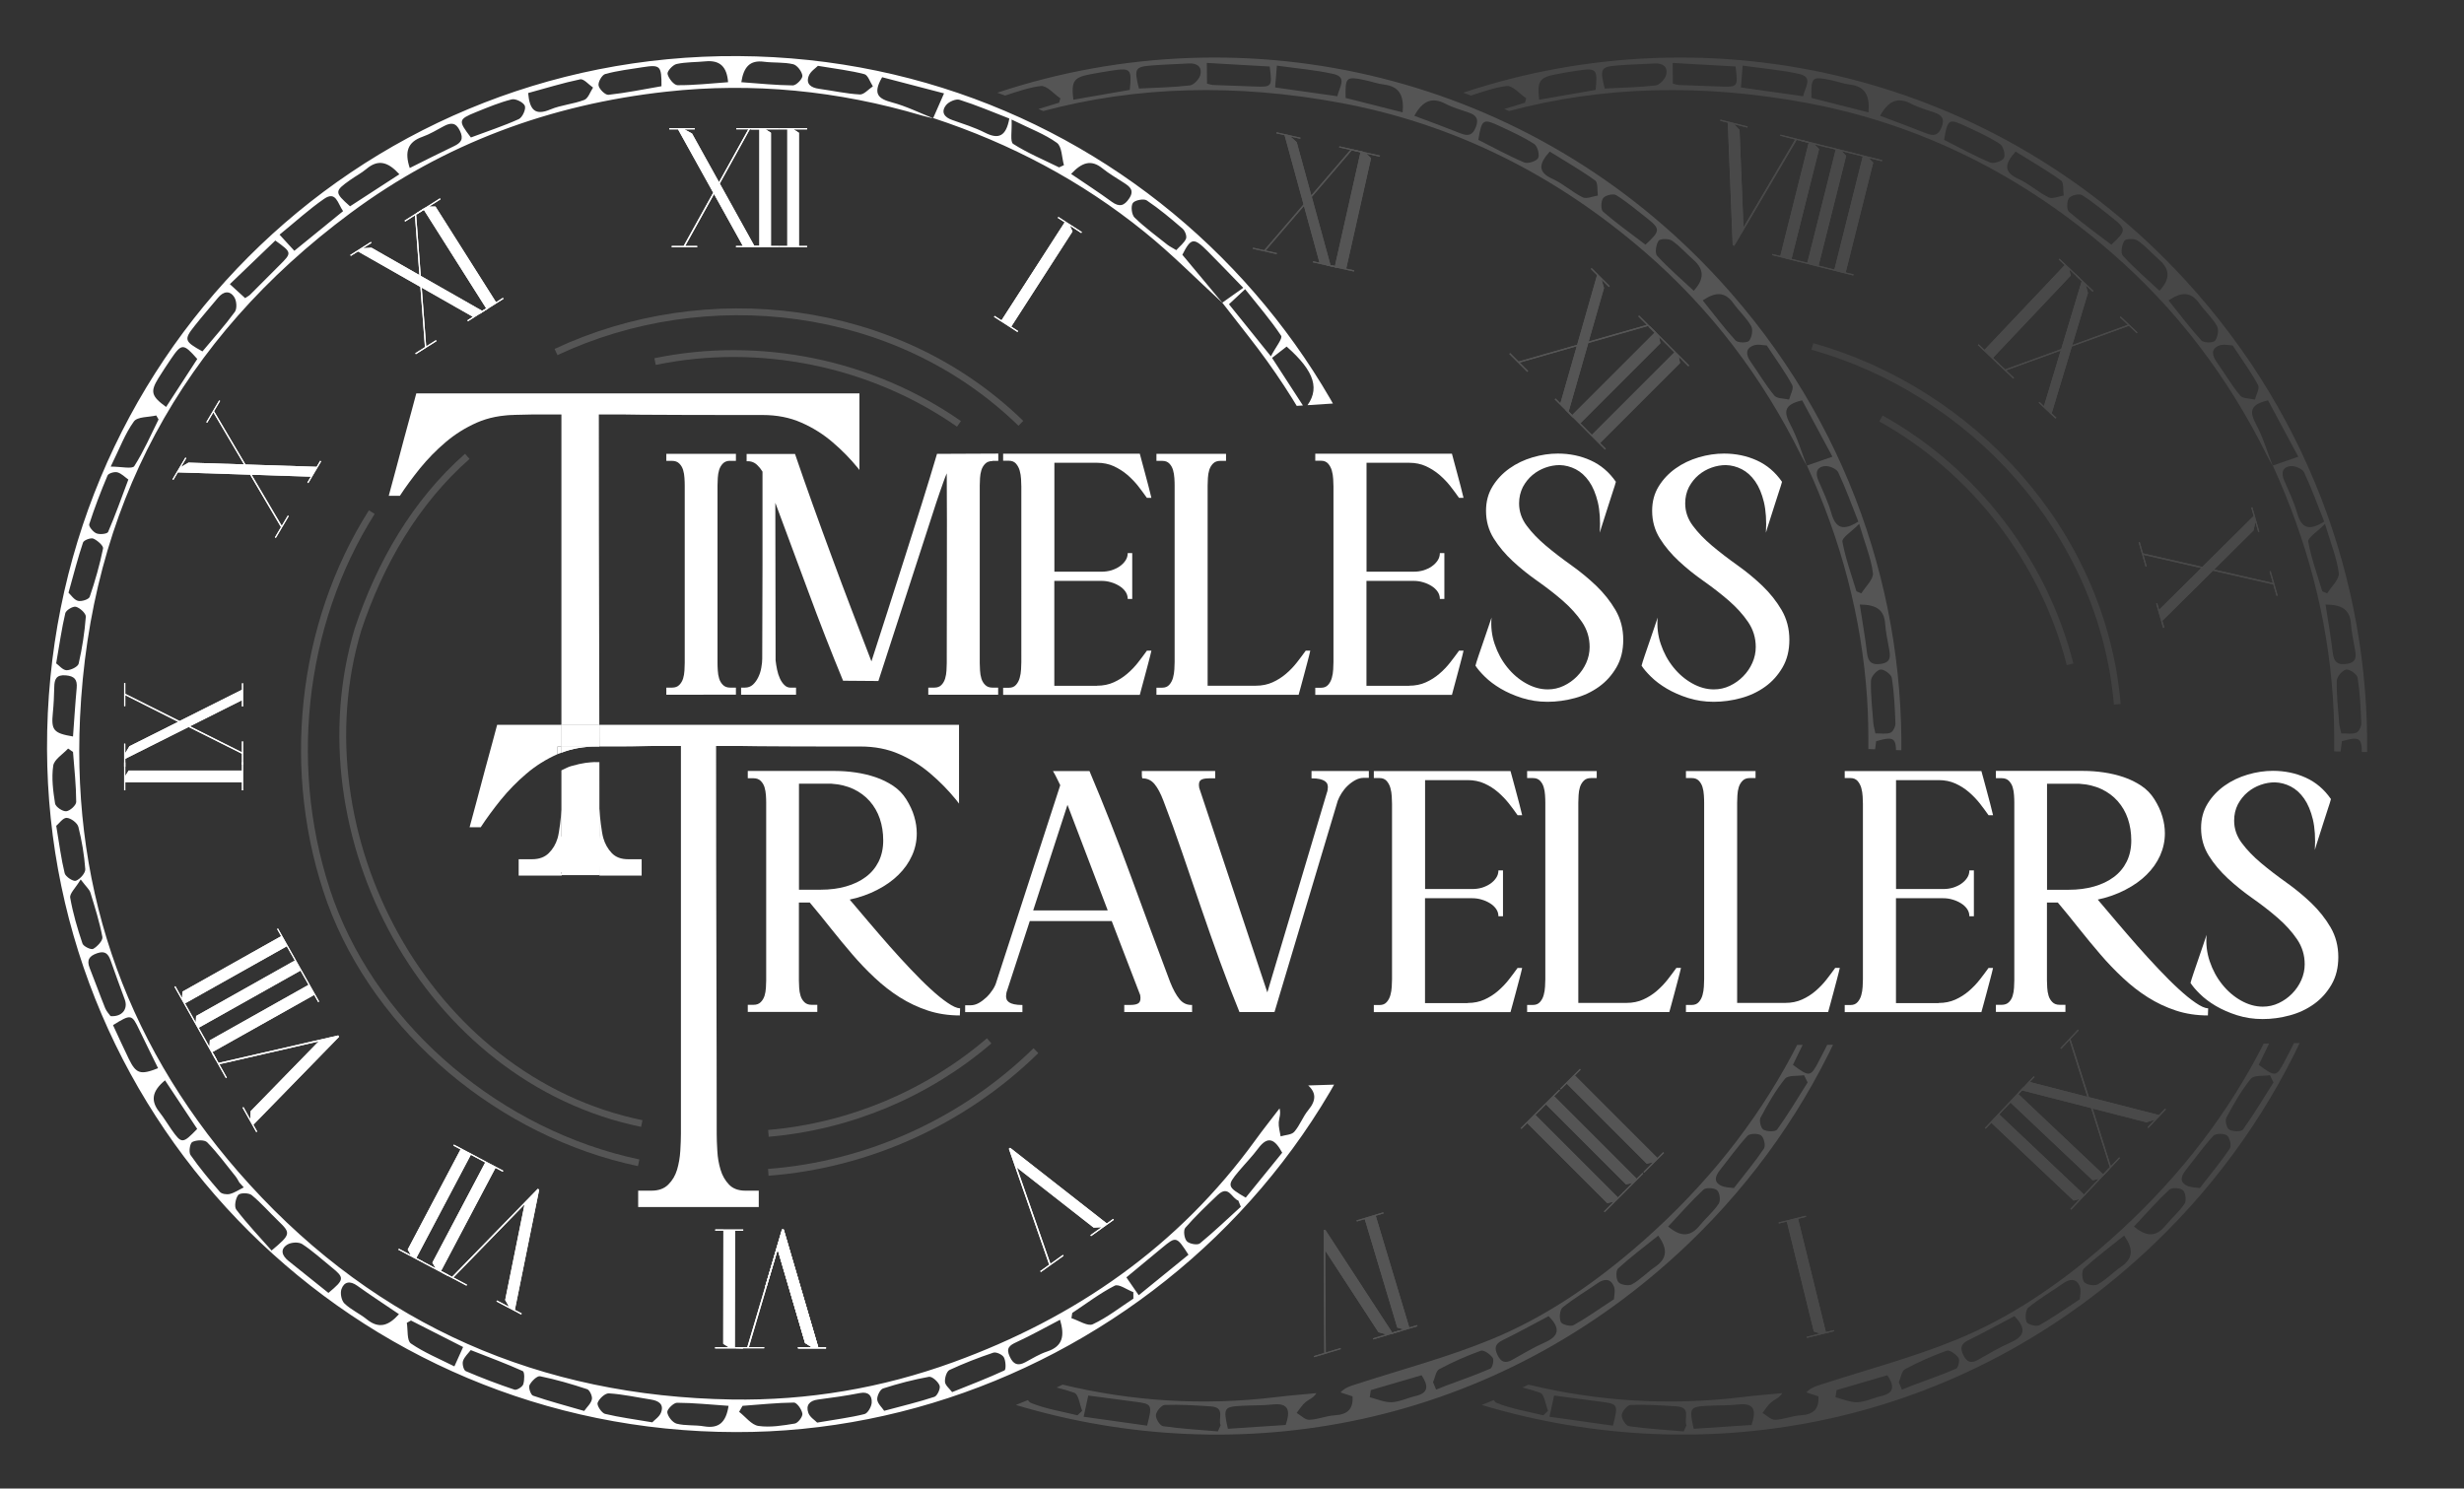 <?xml version="1.0" encoding="utf-8"?>
<!-- Generator: Adobe Illustrator 24.3.0, SVG Export Plug-In . SVG Version: 6.00 Build 0)  -->
<svg version="1.1" id="Layer_1" xmlns="http://www.w3.org/2000/svg" xmlns:xlink="http://www.w3.org/1999/xlink" x="0px" y="0px"
	 viewBox="0 0 361.47 218.41" style="enable-background:new 0 0 361.47 218.41;" xml:space="preserve">
<rect x="0" y="0" width="361.47" height="218.41" fill="#333333" stroke="none"/>
<style type="text/css">
	.st0{opacity:0.17;}
	.st1{fill:#FFFFFF;}
	.st2{opacity:0.11;}
	.st3{opacity:0.17;clip-path:url(#SVGID_2_);fill:#FFFFFF;}
	.st4{opacity:0.1;clip-path:url(#SVGID_4_);fill:#FFFFFF;}
	.st5{opacity:0.07;}
	.st6{fill:none;stroke:#FFFFFF;stroke-miterlimit:10;}
	.st7{clip-path:url(#SVGID_6_);}
</style>
<g class="st0">
	<g>
		<g>
			<path class="st1" d="M196.09,39.28l-3.5-0.79l0.04-0.16l0.94,0.21l-2.28-8.32l-5.62,6.54l1.65,0.37l-0.04,0.16l-3.5-0.79
				l0.04-0.16l1.64,0.37l5.77-6.72l-2.78-10.15l-1.21-0.27l0.04-0.16l3.5,0.79l-0.04,0.16l-1.42-0.32c0.01,0,0.31,0.28,0.91,0.83
				l2.14,7.8l5.73-6.67l-1.65-0.37l0.04-0.16l3.5,0.79l-0.04,0.16l-1.64-0.37l-5.87,6.84l2.74,10l0.97,0.22L196.09,39.28z"/>
			<path class="st1" d="M196.09,39.28l-3.5-0.79l0.04-0.16l0.94,0.21l-2.28-8.32l-5.62,6.54l1.65,0.37l-0.04,0.16l-3.5-0.79
				l0.04-0.16l1.64,0.37l5.77-6.72l-2.78-10.15l-1.21-0.27l0.04-0.16l3.5,0.79l-0.04,0.16l-1.42-0.32c0.01,0,0.31,0.28,0.91,0.83
				l2.14,7.8l5.73-6.67l-1.65-0.37l0.04-0.16l3.5,0.79l-0.04,0.16l-1.64-0.37l-5.87,6.84l2.74,10l0.97,0.22L196.09,39.28z"/>
		</g>
		<g>
			<path class="st1" d="M198.62,39.84l-4-0.9l0.04-0.16l1.17,0.26l3.75-16.69l-1.17-0.26l0.04-0.16l4,0.9l-0.04,0.16l-1.94-0.44
				l0.66,0.66l-3.64,16.2l1.17,0.26L198.62,39.84z"/>
			<path class="st1" d="M198.62,39.84l-4-0.9l0.04-0.16l1.17,0.26l3.75-16.69l-1.17-0.26l0.04-0.16l4,0.9l-0.04,0.16l-1.94-0.44
				l0.66,0.66l-3.64,16.2l1.17,0.26L198.62,39.84z"/>
		</g>
	</g>
	<g>
		<g>
			<path class="st1" d="M230.73,61.24l-2.65-2.65l0.12-0.12l0.71,0.71l2.4-8.38l-8.38,2.4l1.25,1.25l-0.12,0.12l-2.64-2.64
				l0.12-0.12l1.24,1.24l8.59-2.46l2.92-10.22l-0.91-0.91l0.12-0.12l2.65,2.65l-0.12,0.12l-1.08-1.08c0.01,0.01,0.13,0.41,0.36,1.22
				l-2.25,7.86l8.53-2.44l-1.25-1.25l0.12-0.12l2.65,2.65l-0.12,0.12l-1.24-1.24L233,50.33l-2.88,10.06l0.73,0.73L230.73,61.24z"/>
			<path class="st1" d="M230.73,61.24l-2.65-2.65l0.12-0.12l0.71,0.71l2.4-8.38l-8.38,2.4l1.25,1.25l-0.12,0.12l-2.64-2.64
				l0.12-0.12l1.24,1.24l8.59-2.46l2.92-10.22l-0.91-0.91l0.12-0.12l2.65,2.65l-0.12,0.12l-1.08-1.08c0.01,0.01,0.13,0.41,0.36,1.22
				l-2.25,7.86l8.53-2.44l-1.25-1.25l0.12-0.12l2.65,2.65l-0.12,0.12l-1.24-1.24L233,50.33l-2.88,10.06l0.73,0.73L230.73,61.24z"/>
		</g>
		<g>
			<path class="st1" d="M232.57,63.07l-2.9-2.9l0.12-0.12l0.85,0.85l12.1-12.1l-0.85-0.85l0.12-0.12l2.9,2.9l-0.12,0.12l-1.41-1.41
				l0.2,0.92l-11.74,11.74l0.85,0.85L232.57,63.07z"/>
			<path class="st1" d="M232.57,63.07l-2.9-2.9l0.12-0.12l0.85,0.85l12.1-12.1l-0.85-0.85l0.12-0.12l2.9,2.9l-0.12,0.12l-1.41-1.41
				l0.2,0.92l-11.74,11.74l0.85,0.85L232.57,63.07z"/>
		</g>
		<g>
			<path class="st1" d="M235.46,65.97l-2.9-2.9l0.12-0.12l0.85,0.85l12.1-12.1l-0.85-0.85l0.12-0.12l2.9,2.9l-0.12,0.12l-1.41-1.41
				l0.2,0.92L234.73,65l0.85,0.85L235.46,65.97z"/>
			<path class="st1" d="M235.46,65.97l-2.9-2.9l0.12-0.12l0.85,0.85l12.1-12.1l-0.85-0.85l0.12-0.12l2.9,2.9l-0.12,0.12l-1.41-1.41
				l0.2,0.92L234.73,65l0.85,0.85L235.46,65.97z"/>
		</g>
	</g>
	<g>
		<g>
			<path class="st1" d="M228.87,159.73l2.9-2.9l0.12,0.12l-0.85,0.85l12.1,12.1l0.85-0.85l0.12,0.12l-2.9,2.9l-0.12-0.12l1.41-1.41
				l-0.92,0.2L229.84,159l-0.85,0.85L228.87,159.73z"/>
			<path class="st1" d="M228.87,159.73l2.9-2.9l0.12,0.12l-0.85,0.85l12.1,12.1l0.85-0.85l0.12,0.12l-2.9,2.9l-0.12-0.12l1.41-1.41
				l-0.92,0.2L229.84,159l-0.85,0.85L228.87,159.73z"/>
		</g>
		<g>
			<path class="st1" d="M225.83,162.77l2.9-2.9l0.12,0.12l-0.85,0.85l12.1,12.1l0.85-0.85l0.12,0.12l-2.9,2.9l-0.12-0.12l1.41-1.41
				l-0.92,0.2l-11.74-11.74l-0.85,0.85L225.83,162.77z"/>
			<path class="st1" d="M225.83,162.77l2.9-2.9l0.12,0.12l-0.85,0.85l12.1,12.1l0.85-0.85l0.12,0.12l-2.9,2.9l-0.12-0.12l1.41-1.41
				l-0.92,0.2l-11.74-11.74l-0.85,0.85L225.83,162.77z"/>
		</g>
		<g>
			<path class="st1" d="M223.08,165.52l2.9-2.9l0.12,0.12l-0.85,0.85l12.1,12.1l0.85-0.85l0.12,0.12l-2.9,2.9l-0.12-0.12l1.41-1.41
				l-0.92,0.2l-11.74-11.74l-0.85,0.85L223.08,165.52z"/>
			<path class="st1" d="M223.08,165.52l2.9-2.9l0.12,0.12l-0.85,0.85l12.1,12.1l0.85-0.85l0.12,0.12l-2.9,2.9l-0.12-0.12l1.41-1.41
				l-0.92,0.2l-11.74-11.74l-0.85,0.85L223.08,165.52z"/>
		</g>
	</g>
	<g>
		<g>
			<path class="st1" d="M194.18,180.5l0.23-0.07l9.83,15.09l1.1-0.33l0.05,0.16l-3.93,1.18l-0.05-0.16l1.93-0.58l-1.12-0.32
				l-7.81-11.98l0.08,14.95l2.16-0.65l0.05,0.16l-3.92,1.18l-0.05-0.16l1.55-0.47L194.18,180.5z"/>
			<path class="st1" d="M194.18,180.5l0.23-0.07l9.83,15.09l1.1-0.33l0.05,0.16l-3.93,1.18l-0.05-0.16l1.93-0.58l-1.12-0.32
				l-7.81-11.98l0.08,14.95l2.16-0.65l0.05,0.16l-3.92,1.18l-0.05-0.16l1.55-0.47L194.18,180.5z"/>
		</g>
		<g>
			<path class="st1" d="M199,179.06l3.92-1.18l0.05,0.16l-1.15,0.34l4.92,16.39l1.15-0.34l0.05,0.16l-3.92,1.18l-0.05-0.16
				l1.91-0.57l-0.9-0.25l-4.77-15.91l-1.15,0.34L199,179.06z"/>
			<path class="st1" d="M199,179.06l3.92-1.18l0.05,0.16l-1.15,0.34l4.92,16.39l1.15-0.34l0.05,0.16l-3.92,1.18l-0.05-0.16
				l1.91-0.57l-0.9-0.25l-4.77-15.91l-1.15,0.34L199,179.06z"/>
		</g>
	</g>
</g>
<g class="st2">
	<g>
		<path class="st1" d="M317.33,92.13l-1.02-3.57l0.16-0.05l0.27,0.96l6.18-6.12l-8.48-1.94l0.48,1.68l-0.16,0.05l-1.02-3.57
			l0.16-0.05l0.48,1.67l8.7,1.99l7.53-7.47l-0.35-1.23l0.16-0.05l1.02,3.57l-0.16,0.05l-0.41-1.45c0,0.01-0.09,0.42-0.28,1.23
			l-5.79,5.74l8.63,1.97l-0.48-1.69l0.16-0.05l1.02,3.57l-0.16,0.05l-0.48-1.67l-8.85-2.02l-7.42,7.35l0.28,0.99L317.33,92.13z"/>
		<path class="st1" d="M317.33,92.13l-1.02-3.57l0.16-0.05l0.27,0.96l6.18-6.12l-8.48-1.94l0.48,1.68l-0.16,0.05l-1.02-3.57
			l0.16-0.05l0.48,1.67l8.7,1.99l7.53-7.47l-0.35-1.23l0.16-0.05l1.02,3.57l-0.16,0.05l-0.41-1.45c0,0.01-0.09,0.42-0.28,1.23
			l-5.79,5.74l8.63,1.97l-0.48-1.69l0.16-0.05l1.02,3.57l-0.16,0.05l-0.48-1.67l-8.85-2.02l-7.42,7.35l0.28,0.99L317.33,92.13z"/>
	</g>
	<g>
		<path class="st1" d="M260.93,179.36l3.98-0.98l0.04,0.16l-1.17,0.29l4.08,16.62l1.17-0.29l0.04,0.16l-3.98,0.98l-0.04-0.16
			l1.93-0.48l-0.89-0.3l-3.96-16.13l-1.17,0.29L260.93,179.36z"/>
		<path class="st1" d="M260.93,179.36l3.98-0.98l0.04,0.16l-1.17,0.29l4.08,16.62l1.17-0.29l0.04,0.16l-3.98,0.98l-0.04-0.16
			l1.93-0.48l-0.89-0.3l-3.96-16.13l-1.17,0.29L260.93,179.36z"/>
	</g>
	<g>
		<g>
			<path class="st1" d="M254.42,36.05l-0.23-0.06L253.47,18l-1.11-0.28l0.04-0.16l3.98,1l-0.04,0.16l-1.95-0.49l0.8,0.84l0.58,14.29
				l7.58-12.89l-2.18-0.55l0.04-0.16l3.97,1l-0.04,0.16l-1.57-0.39L254.42,36.05z"/>
			<path class="st1" d="M254.42,36.05l-0.23-0.06L253.47,18l-1.11-0.28l0.04-0.16l3.98,1l-0.04,0.16l-1.95-0.49l0.8,0.84l0.58,14.29
				l7.58-12.89l-2.18-0.55l0.04-0.16l3.97,1l-0.04,0.16l-1.57-0.39L254.42,36.05z"/>
		</g>
		<g>
			<path class="st1" d="M263.94,38.43l-3.97-1l0.04-0.16l1.16,0.29l4.16-16.6l-1.16-0.29l0.04-0.16l3.97,1l-0.04,0.16l-1.93-0.48
				l0.65,0.68l-4.04,16.11l1.16,0.29L263.94,38.43z"/>
			<path class="st1" d="M263.94,38.43l-3.97-1l0.04-0.16l1.16,0.29l4.16-16.6l-1.16-0.29l0.04-0.16l3.97,1l-0.04,0.16l-1.93-0.48
				l0.65,0.68l-4.04,16.11l1.16,0.29L263.94,38.43z"/>
		</g>
		<g>
			<path class="st1" d="M267.91,39.42l-3.97-1l0.04-0.16l1.16,0.29l4.16-16.6l-1.16-0.29l0.04-0.16l3.97,1l-0.04,0.16l-1.93-0.48
				l0.65,0.68l-4.04,16.11l1.16,0.29L267.91,39.42z"/>
			<path class="st1" d="M267.91,39.42l-3.97-1l0.04-0.16l1.16,0.29l4.16-16.6l-1.16-0.29l0.04-0.16l3.97,1l-0.04,0.16l-1.93-0.48
				l0.65,0.68l-4.04,16.11l1.16,0.29L267.91,39.42z"/>
		</g>
		<g>
			<path class="st1" d="M271.88,40.42l-3.97-1l0.04-0.16l1.16,0.29l4.16-16.6l-1.16-0.29l0.04-0.16l3.97,1l-0.04,0.16l-1.93-0.48
				l0.65,0.68l-4.04,16.11l1.16,0.29L271.88,40.42z"/>
			<path class="st1" d="M271.88,40.42l-3.97-1l0.04-0.16l1.16,0.29l4.16-16.6l-1.16-0.29l0.04-0.16l3.97,1l-0.04,0.16l-1.93-0.48
				l0.65,0.68l-4.04,16.11l1.16,0.29L271.88,40.42z"/>
		</g>
	</g>
	<g>
		<g>
			<path class="st1" d="M301.54,61.41l-2.46-2.32l0.11-0.12l0.66,0.62l2.46-8.16l-8.01,2.91l1.16,1.1l-0.11,0.12l-2.45-2.32
				l0.11-0.12l1.15,1.09l8.22-2.99l3-9.95l-0.85-0.8l0.11-0.12l2.46,2.33l-0.11,0.12l-1-0.95c0.01,0.01,0.11,0.38,0.31,1.14
				L304,50.63l8.16-2.97l-1.16-1.1l0.11-0.12l2.46,2.33l-0.11,0.12l-1.15-1.09l-8.37,3.04l-2.96,9.8l0.68,0.64L301.54,61.41z"/>
			<path class="st1" d="M301.54,61.41l-2.46-2.32l0.11-0.12l0.66,0.62l2.46-8.16l-8.01,2.91l1.16,1.1l-0.11,0.12l-2.45-2.32
				l0.11-0.12l1.15,1.09l8.22-2.99l3-9.95l-0.85-0.8l0.11-0.12l2.46,2.33l-0.11,0.12l-1-0.95c0.01,0.01,0.11,0.38,0.31,1.14
				L304,50.63l8.16-2.97l-1.16-1.1l0.11-0.12l2.46,2.33l-0.11,0.12l-1.15-1.09l-8.37,3.04l-2.96,9.8l0.68,0.64L301.54,61.41z"/>
		</g>
		<g>
			<path class="st1" d="M293.12,53.44l-2.97-2.81l0.11-0.12l0.87,0.82l11.76-12.43l-0.87-0.82l0.11-0.12l2.97,2.81L305,40.89
				l-1.45-1.37l0.23,0.91L292.37,52.5l0.87,0.82L293.12,53.44z"/>
			<path class="st1" d="M293.12,53.44l-2.97-2.81l0.11-0.12l0.87,0.82l11.76-12.43l-0.87-0.82l0.11-0.12l2.97,2.81L305,40.89
				l-1.45-1.37l0.23,0.91L292.37,52.5l0.87,0.82L293.12,53.44z"/>
		</g>
	</g>
	<g>
		<g>
			<path class="st1" d="M295.78,160.64l2.57-2.72l0.12,0.11l-0.69,0.73l8.44,2.17l-2.63-8.31l-1.21,1.28l-0.12-0.11l2.57-2.72
				l0.12,0.11l-1.21,1.27l2.7,8.52l10.29,2.64l0.89-0.94l0.12,0.11l-2.57,2.72l-0.12-0.11l1.05-1.11c-0.01,0.01-0.41,0.14-1.21,0.39
				l-7.91-2.03l2.68,8.46l1.22-1.29l0.12,0.11l-2.57,2.72l-0.12-0.11l1.21-1.27l-2.75-8.68l-10.14-2.6l-0.71,0.75L295.78,160.64z"/>
			<path class="st1" d="M295.78,160.64l2.57-2.72l0.12,0.11l-0.69,0.73l8.44,2.17l-2.63-8.31l-1.21,1.28l-0.12-0.11l2.57-2.72
				l0.12,0.11l-1.21,1.27l2.7,8.52l10.29,2.64l0.89-0.94l0.12,0.11l-2.57,2.72l-0.12-0.11l1.05-1.11c-0.01,0.01-0.41,0.14-1.21,0.39
				l-7.91-2.03l2.68,8.46l1.22-1.29l0.12,0.11l-2.57,2.72l-0.12-0.11l1.21-1.27l-2.75-8.68l-10.14-2.6l-0.71,0.75L295.78,160.64z"/>
		</g>
		<g>
			<path class="st1" d="M293.99,162.53l2.81-2.97l0.12,0.11l-0.82,0.87l12.43,11.76l0.82-0.87l0.12,0.11l-2.81,2.97l-0.12-0.11
				l1.37-1.45l-0.91,0.23l-12.06-11.41l-0.82,0.87L293.99,162.53z"/>
			<path class="st1" d="M293.99,162.53l2.81-2.97l0.12,0.11l-0.82,0.87l12.43,11.76l0.82-0.87l0.12,0.11l-2.81,2.97l-0.12-0.11
				l1.37-1.45l-0.91,0.23l-12.06-11.41l-0.82,0.87L293.99,162.53z"/>
		</g>
		<g>
			<path class="st1" d="M291.18,165.5l2.81-2.97l0.12,0.11l-0.82,0.87l12.43,11.76l0.82-0.87l0.12,0.11l-2.81,2.97l-0.12-0.11
				l1.37-1.45l-0.91,0.23l-12.06-11.41l-0.82,0.87L291.18,165.5z"/>
			<path class="st1" d="M291.18,165.5l2.81-2.97l0.12,0.11l-0.82,0.87l12.43,11.76l0.82-0.87l0.12,0.11l-2.81,2.97l-0.12-0.11
				l1.37-1.45l-0.91,0.23l-12.06-11.41l-0.82,0.87L291.18,165.5z"/>
		</g>
	</g>
</g>
<g>
	<defs>
		<polygon id="SVGID_1_" points="190.89,65.33 260.75,62.32 264.79,71.31 265.52,109.59 286.91,110.37 285.03,153.24 142.76,153.73 
			112.56,172.95 122.47,253.35 230.9,256.32 299.99,188.94 300.4,91.44 273.14,33.06 218.99,-8.81 161.08,-8.81 124.12,9.94 
			127.3,32.4 162.83,48.99 		"/>
	</defs>
	<clipPath id="SVGID_2_">
		<use xlink:href="#SVGID_1_"  style="overflow:visible;"/>
	</clipPath>
	<path class="st3" d="M252.3,41.16c-27.75-30.29-69.4-39.73-105.99-27.56c0.38,0.14,0.76,0.28,1.14,0.42
		c1.96-0.64,3.58-1.2,5.24-1.4c0.87-0.1,1.91,1.16,2.87,1.81c-0.06,0.21-0.13,0.43-0.19,0.64c-1.01,0.3-2.02,0.61-3.03,0.92
		c0.23,0.1,0.47,0.2,0.7,0.3c13.71-3.66,28.29-4.05,43.66-1.19c16.86,3.14,31.67,10.69,44.6,21.87
		c9.66,8.35,17.24,18.38,22.91,29.83c0.27,0.54,0.58,1.05,0.87,1.58c-0.79-2.04-1.41-4.16-2.43-6.08c-0.93-1.76-1.1-2.91,1.73-3.56
		c1.34,2.49,2.79,5.19,4.44,8.27c-1.46,0.51-2.6,0.9-3.74,1.3c4.97,10.85,8.02,22.19,8.82,34.07c0.35,5.15,0.11,10.34,0.14,15.51
		c-0.33,2.06-0.67,4.09-0.99,6.12c-3.8,23.92-15.07,43.66-33.45,59.33c-6.31,5.38-13.21,10.06-20.88,13.2
		c-6.43,2.64-13.21,4.42-19.84,6.58c-0.74,0.24-1.5,0.43-2.23,1.18c0.57,0.19,1.15,0.37,1.77,0.58c0.13,1.84-0.72,2.67-2.6,2.78
		c-1.26,0.07-2.5,0.62-3.75,0.66c-0.61,0.02-1.23-0.65-1.85-1.01c0.43-0.54,0.8-1.17,1.32-1.6c0.47-0.39,1.12-0.56,1.58-1.3
		c-1.94,0.19-3.89,0.33-5.82,0.57c-10.84,1.32-21.29,0.62-31.41-1.82c-0.3,0.14-0.6,0.28-0.89,0.42c0.88,0.22,1.75,0.47,2.6,0.77
		c0.63,0.23,0.79,1.73,1.16,2.65c-0.23,0.22-0.46,0.44-0.69,0.66c-2.28-0.57-4.65-0.93-6.81-1.81c-0.18-0.07-0.33-0.23-0.47-0.42
		c-0.58,0.24-1.17,0.48-1.76,0.71c32.58,9.79,70.22,3.52,98.64-23.64C286.99,144.88,289.99,82.29,252.3,41.16z M165.74,13.19
		c-2.72,0.47-5.49,0.95-8.28,1.44c-0.32-2.68,0.04-3.25,2.31-3.7c1.1-0.22,2.21-0.4,3.32-0.57
		C165.88,9.94,166.05,10.11,165.74,13.19z M176.09,10.99c-0.16,0.62-0.95,1.47-1.53,1.54c-2.44,0.29-4.9,0.33-7.48,0.46
		c-0.73-2.96-0.6-3.19,1.94-3.39c1.79-0.14,3.58-0.19,5.38-0.29C175.6,9.24,176.38,9.8,176.09,10.99z M183.98,12.69
		c-2.01-0.07-4.03-0.14-6.04-0.22c-0.22-0.01-0.43-0.09-0.87-0.2c-0.01-0.89-0.02-1.8-0.03-3.04c3.18,0.18,6.13,0.35,9.23,0.53
		C186.64,12.77,186.63,12.78,183.98,12.69z M196.19,14.12c-3.08-0.43-5.89-0.83-9.13-1.29c0.08-0.98,0.15-1.9,0.26-3.2
		c3,0.42,5.69,0.64,8.29,1.22C197.7,11.32,196.48,12.76,196.19,14.12z M205.77,16.49c-2.96-0.75-5.69-1.44-8.37-2.12
		c-0.06-3.07,0.07-3.19,2.81-2.62c0.95,0.2,1.88,0.54,2.84,0.66C205.35,12.69,205.98,14.09,205.77,16.49z M216.5,18.67
		c-0.49,1.24-1.17,1.32-2.26,0.89c-2.2-0.88-4.42-1.69-6.76-2.57c1.23-2.22,2.6-2.8,4.6-1.75c1.05,0.55,2.22,0.87,3.34,1.26
		C216.52,16.87,217,17.41,216.5,18.67z M225.65,23.18c-0.24,0.47-1.5,0.88-2.03,0.66c-2.27-0.95-4.43-2.15-6.75-3.32
		c0.52-3.07,0.67-3.17,3.22-1.98c1.69,0.79,3.41,1.57,4.97,2.58C225.54,21.43,225.9,22.69,225.65,23.18z M232.2,28.96
		c-1.54-0.75-2.85-1.99-4.4-2.69c-2.19-0.99-2.14-2.15-0.45-4.03c2.28,1.42,4.55,2.72,6.66,4.24c0.44,0.31,0.28,1.45,0.4,2.21
		C233.66,28.8,232.76,29.23,232.2,28.96z M241.39,35.9c-2.14-1.63-4.26-3.15-6.22-4.84c-0.35-0.3-0.32-1.55,0.02-2
		c0.31-0.41,1.48-0.69,1.9-0.43c1.58,0.98,3.01,2.2,4.48,3.35C243.61,33.59,243.6,33.87,241.39,35.9z M248.47,42.66
		c-1.85-1.73-3.72-3.33-5.37-5.13c-0.36-0.39-0.16-1.64,0.21-2.2c0.23-0.33,1.5-0.35,1.97-0.02c1.16,0.8,2.1,1.89,3.17,2.83
		C250.09,39.59,249.97,41.03,248.47,42.66z M254.6,49.95c-1.66-1.81-3.13-3.79-4.81-5.87c1.87-1.27,3.25-1.32,4.49,0.41
		c0.83,1.16,1.93,2.14,2.62,3.36c0.3,0.53,0.1,1.67-0.31,2.15C256.3,50.34,254.93,50.32,254.6,49.95z M262.46,58.63
		c-0.74-0.18-1.78-0.12-2.17-0.6c-1.28-1.54-2.3-3.3-3.46-4.94c-0.66-0.94-0.85-1.89,0.35-2.38c0.67-0.28,1.55-0.03,2.01-0.02
		c1.5,2.28,2.75,3.97,3.73,5.81C263.19,56.98,262.64,57.91,262.46,58.63z M168.28,209.18c-2.97-0.42-5.97-0.84-9.31-1.31
		c0.28-1.3,0.47-2.15,0.68-3.11c2.37,0.31,4.59,0.61,6.81,0.9C169.04,205.99,169.08,206.06,168.28,209.18z M178.66,210.02
		c-2.68-0.23-5.37-0.38-8.03-0.76c-0.45-0.06-1.11-1.1-1.06-1.63c0.05-0.55,0.82-1.47,1.3-1.49c2.24-0.08,4.5,0.06,6.74,0.21
		c2.23,0.14,1.03,1.82,1.46,2.77C178.94,209.42,178.8,209.72,178.66,210.02z M188.61,209.08c-2.8,0.18-5.66,0.37-8.48,0.56
		c-0.7-3.09-0.59-3.24,2.12-3.38c1.48-0.08,2.96-0.03,4.43-0.19C189.08,205.81,189.33,206.97,188.61,209.08z M278.06,106.14
		c0.02,0.47-0.36,1.23-0.73,1.37c-0.63,0.24-1.41,0.08-2.21,0.1c-0.13-0.64-0.26-1.06-0.3-1.49c-0.16-2.08-0.4-4.17-0.35-6.24
		c0.01-0.59,0.82-1.54,1.38-1.64c0.5-0.09,1.6,0.7,1.68,1.22C277.88,101.67,277.98,103.91,278.06,106.14z M268.67,75.33
		c-0.47-1.64-1.21-3.22-1.9-4.79c-0.5-1.13-0.29-2.03,0.95-2.15c0.63-0.06,1.7,0.39,1.95,0.91c1.1,2.34,1.98,4.79,2.95,7.23
		C270.37,77.96,269.28,77.47,268.67,75.33z M270.28,79.47c-0.1-0.57,1.29-1.41,2.46-2.6c0.87,2.94,1.75,5.04,2.02,7.21
		c0.11,0.91-1.09,1.98-1.7,2.98c-0.24-0.1-0.48-0.2-0.72-0.3C271.61,84.34,270.73,81.94,270.28,79.47z M273.9,95.86
		c-0.28-2.34-0.69-4.67-1.07-7.16c2.35,0.01,3.57,0.71,3.72,2.8c0.09,1.26,0.37,2.5,0.59,3.75c0.18,1.03,0.28,1.93-1.16,2.15
		C274.7,97.6,274.06,97.23,273.9,95.86z M207.64,204.84c-1.17,0.27-2.31,0.85-3.47,0.9c-1.07,0.04-2.15-0.46-3.23-0.73
		c0.05-0.35,0.11-0.7,0.16-1.05c2.48-0.73,4.96-1.45,7.45-2.18C209.57,203.34,209.6,204.39,207.64,204.84z M218.64,200.81
		c-2.12,0.92-4.31,1.68-6.48,2.49c-0.5,0.19-0.98,0.4-1.48,0.59c-0.15-0.36-0.3-0.72-0.45-1.08c0.29-0.66,0.41-1.66,0.91-1.92
		c1.96-1.05,4.02-1.96,6.11-2.71c0.43-0.15,1.36,0.52,1.73,1.04C219.21,199.54,218.95,200.67,218.64,200.81z M226.59,196.99
		c-1.64,0.72-3.19,1.66-4.76,2.54c-1.01,0.56-1.64,0.33-2.14-0.71c-0.48-1-0.38-1.62,0.69-2.15c2.28-1.12,4.5-2.35,6.8-3.56
		C229.04,194.98,228.63,196.09,226.59,196.99z M236.77,190.63c-2.28,1.49-4.04,2.76-5.92,3.8c-0.44,0.25-1.71-0.08-1.88-0.46
		c-0.25-0.59-0.16-1.78,0.26-2.13c1.61-1.31,3.42-2.37,5.13-3.56c0.97-0.68,1.9-0.71,2.38,0.42
		C237.02,189.32,236.78,190.15,236.77,190.63z M242.82,185.87c-1.17,0.8-2.17,1.88-3.4,2.57c-0.49,0.28-1.64,0.09-1.99-0.31
		c-0.36-0.41-0.41-1.69-0.06-2.01c1.81-1.66,3.79-3.14,5.9-4.83C244.61,183.18,244.67,184.6,242.82,185.87z M252.14,176.61
		c-0.77,1.17-1.89,2.09-2.78,3.19c-1.35,1.67-2.77,1.74-4.64,0.16c1.79-1.91,3.4-3.75,5.18-5.41c0.37-0.34,1.6-0.27,2,0.09
		C252.29,174.98,252.44,176.16,252.14,176.61z M258.78,168.51c-1.24,1.86-2.69,3.59-4.41,5.81c-0.52-0.09-1.31-0.06-1.92-0.37
		c-1.1-0.56-0.8-1.41-0.17-2.22c1.35-1.7,2.61-3.48,4.07-5.07c0.34-0.37,1.56-0.39,2-0.07C258.77,166.9,259.05,168.1,258.78,168.51z
		 M260.71,165.73c-0.25,0.35-1.48,0.32-2.02,0.02c-0.37-0.21-0.65-1.33-0.42-1.76c1.06-1.98,2.18-3.97,3.58-5.7
		c0.46-0.57,1.85-0.38,2.81-0.53c0.17,0.35,0.35,0.71,0.52,1.06C263.72,161.14,262.31,163.5,260.71,165.73z M269.25,150.62
		c-0.66,1.75-1.56,3.41-2.42,5.07c-1.22,2.35-1.37,2.36-3.81,0.55c1.17-2.41,2.3-4.69,3.37-7c0.53-1.16,1.41-1.15,2.16-0.52
		C269.01,149.11,269.44,150.12,269.25,150.62z M272.25,143.36c-0.79,1.58-1.33,3.29-1.96,4.89c-3.12-0.73-3.1-0.72-2.07-3.37
		c0.75-1.93,1.44-3.88,2.2-5.93C272.37,140.04,273.31,141.22,272.25,143.36z M270.92,137.25c0.74-2.94,1.43-5.67,2.17-8.58
		c1.03,0.17,1.87,0.31,2.68,0.44C275.9,134.64,274.52,137.09,270.92,137.25z M276.37,127.43c-0.11,0.46-1.75,0.55-3.23,0.96
		c0.55-3.73,0.96-6.59,1.42-9.71c0.97,0.07,1.89,0.14,3.23,0.23C277.34,121.9,277.03,124.71,276.37,127.43z M277.75,118.6
		c-1.4-0.29-2.55-0.53-3.69-0.78c0,0.01,0,0.02,0,0.03c0.39-3.01,0.78-6.02,1.17-9.1c2.69-0.76,3.01-0.53,2.9,2.34
		C278.04,113.32,277.9,115.54,277.75,118.6z"/>
</g>
<g>
	<defs>
		<polyline id="SVGID_3_" points="300.32,111.15 313.13,109.69 351.68,110.43 354.19,152.76 289.59,153.82 199.97,203.76 
			263.94,218.41 333.52,182.83 348.63,155.78 363.24,90.47 331.33,38.43 274.15,6.65 229.95,6.65 208.41,12.41 205.39,23.89 
			238.94,36.54 293.99,72.87 314.61,106.56 		"/>
	</defs>
	<clipPath id="SVGID_4_">
		<use xlink:href="#SVGID_3_"  style="overflow:visible;"/>
	</clipPath>
	<path class="st4" d="M320.64,41.16c-27.75-30.29-69.4-39.73-105.99-27.56c0.38,0.14,0.76,0.28,1.14,0.42
		c1.96-0.64,3.58-1.2,5.24-1.4c0.87-0.1,1.91,1.16,2.87,1.81c-0.06,0.21-0.13,0.43-0.19,0.64c-1.01,0.3-2.02,0.61-3.03,0.92
		c0.23,0.1,0.47,0.2,0.7,0.3c13.71-3.66,28.29-4.05,43.66-1.19c16.86,3.14,31.67,10.69,44.6,21.87
		c9.66,8.35,17.24,18.38,22.91,29.83c0.27,0.54,0.58,1.05,0.87,1.58c-0.79-2.04-1.41-4.16-2.43-6.08c-0.93-1.76-1.1-2.91,1.73-3.56
		c1.34,2.49,2.79,5.19,4.44,8.27c-1.46,0.51-2.6,0.9-3.74,1.3c4.97,10.85,8.02,22.19,8.82,34.07c0.35,5.15,0.11,10.34,0.14,15.51
		c-0.33,2.06-0.67,4.09-0.99,6.12c-3.8,23.92-15.07,43.66-33.45,59.33c-6.31,5.38-13.21,10.06-20.88,13.2
		c-6.43,2.64-13.21,4.42-19.84,6.58c-0.74,0.24-1.5,0.43-2.23,1.18c0.57,0.19,1.15,0.37,1.77,0.58c0.13,1.84-0.72,2.67-2.6,2.78
		c-1.26,0.07-2.5,0.62-3.75,0.66c-0.61,0.02-1.23-0.65-1.85-1.01c0.43-0.54,0.8-1.17,1.32-1.6c0.47-0.39,1.12-0.56,1.58-1.3
		c-1.94,0.19-3.89,0.33-5.82,0.57c-10.84,1.32-21.29,0.62-31.41-1.82c-0.3,0.14-0.6,0.28-0.89,0.42c0.88,0.22,1.75,0.47,2.6,0.77
		c0.63,0.23,0.79,1.73,1.16,2.65c-0.23,0.22-0.46,0.44-0.69,0.66c-2.28-0.57-4.65-0.93-6.81-1.81c-0.18-0.07-0.33-0.23-0.47-0.42
		c-0.58,0.24-1.17,0.48-1.76,0.71c32.58,9.79,70.22,3.52,98.64-23.64C355.32,144.88,358.32,82.29,320.64,41.16z M234.08,13.19
		c-2.72,0.47-5.49,0.95-8.28,1.44c-0.32-2.68,0.04-3.25,2.31-3.7c1.1-0.22,2.21-0.4,3.32-0.57
		C234.22,9.94,234.38,10.11,234.08,13.19z M244.42,10.99c-0.16,0.62-0.95,1.47-1.53,1.54c-2.44,0.29-4.9,0.33-7.48,0.46
		c-0.73-2.96-0.6-3.19,1.94-3.39c1.79-0.14,3.58-0.19,5.38-0.29C243.94,9.24,244.72,9.8,244.42,10.99z M252.32,12.69
		c-2.01-0.07-4.03-0.14-6.04-0.22c-0.22-0.01-0.43-0.09-0.87-0.2c-0.01-0.89-0.02-1.8-0.03-3.04c3.18,0.18,6.13,0.35,9.23,0.53
		C254.97,12.77,254.96,12.78,252.32,12.69z M264.52,14.12c-3.08-0.43-5.89-0.83-9.13-1.29c0.08-0.98,0.15-1.9,0.26-3.2
		c3,0.42,5.69,0.64,8.29,1.22C266.04,11.32,264.81,12.76,264.52,14.12z M274.11,16.49c-2.96-0.75-5.69-1.44-8.37-2.12
		c-0.06-3.07,0.07-3.19,2.81-2.62c0.95,0.2,1.88,0.54,2.84,0.66C273.68,12.69,274.31,14.09,274.11,16.49z M284.83,18.67
		c-0.49,1.24-1.17,1.32-2.26,0.89c-2.2-0.88-4.42-1.69-6.76-2.57c1.23-2.22,2.6-2.8,4.6-1.75c1.05,0.55,2.22,0.87,3.34,1.26
		C284.85,16.87,285.34,17.41,284.83,18.67z M293.98,23.18c-0.24,0.47-1.5,0.88-2.03,0.66c-2.27-0.95-4.43-2.15-6.75-3.32
		c0.52-3.07,0.67-3.17,3.22-1.98c1.69,0.79,3.41,1.57,4.97,2.58C293.87,21.43,294.23,22.69,293.98,23.18z M300.54,28.96
		c-1.54-0.75-2.85-1.99-4.4-2.69c-2.19-0.99-2.14-2.15-0.45-4.03c2.28,1.42,4.55,2.72,6.66,4.24c0.44,0.31,0.28,1.45,0.4,2.21
		C302,28.8,301.1,29.23,300.54,28.96z M309.73,35.9c-2.14-1.63-4.26-3.15-6.22-4.84c-0.35-0.3-0.32-1.55,0.02-2
		c0.31-0.41,1.48-0.69,1.9-0.43c1.58,0.98,3.01,2.2,4.48,3.35C311.94,33.59,311.94,33.87,309.73,35.9z M316.8,42.66
		c-1.85-1.73-3.72-3.33-5.37-5.13c-0.36-0.39-0.16-1.64,0.21-2.2c0.23-0.33,1.5-0.35,1.97-0.02c1.16,0.8,2.1,1.89,3.17,2.83
		C318.43,39.59,318.31,41.03,316.8,42.66z M322.94,49.95c-1.66-1.81-3.13-3.79-4.81-5.87c1.87-1.27,3.25-1.32,4.49,0.41
		c0.83,1.16,1.93,2.14,2.62,3.36c0.3,0.53,0.1,1.67-0.31,2.15C324.63,50.34,323.27,50.32,322.94,49.95z M330.8,58.63
		c-0.74-0.18-1.78-0.12-2.17-0.6c-1.28-1.54-2.3-3.3-3.46-4.94c-0.66-0.94-0.85-1.89,0.35-2.38c0.67-0.28,1.55-0.03,2.01-0.02
		c1.5,2.28,2.75,3.97,3.73,5.81C331.53,56.98,330.98,57.91,330.8,58.63z M236.62,209.18c-2.97-0.42-5.97-0.84-9.31-1.31
		c0.28-1.3,0.47-2.15,0.68-3.11c2.37,0.31,4.59,0.61,6.81,0.9C237.38,205.99,237.42,206.06,236.62,209.18z M247,210.02
		c-2.68-0.23-5.37-0.38-8.03-0.76c-0.45-0.06-1.11-1.1-1.06-1.63c0.05-0.55,0.82-1.47,1.3-1.49c2.24-0.08,4.5,0.06,6.74,0.21
		c2.23,0.14,1.03,1.82,1.46,2.77C247.27,209.42,247.14,209.72,247,210.02z M256.95,209.08c-2.8,0.18-5.66,0.37-8.48,0.56
		c-0.7-3.09-0.59-3.24,2.12-3.38c1.48-0.08,2.96-0.03,4.43-0.19C257.42,205.81,257.66,206.97,256.95,209.08z M346.4,106.14
		c0.02,0.47-0.36,1.23-0.73,1.37c-0.63,0.24-1.41,0.08-2.21,0.1c-0.13-0.64-0.26-1.06-0.3-1.49c-0.16-2.08-0.4-4.17-0.35-6.24
		c0.01-0.59,0.82-1.54,1.38-1.64c0.5-0.09,1.6,0.7,1.68,1.22C346.21,101.67,346.32,103.91,346.4,106.14z M337.01,75.33
		c-0.47-1.64-1.21-3.22-1.9-4.79c-0.5-1.13-0.29-2.03,0.95-2.15c0.63-0.06,1.7,0.39,1.95,0.91c1.1,2.34,1.98,4.79,2.95,7.23
		C338.71,77.96,337.62,77.47,337.01,75.33z M338.62,79.47c-0.1-0.57,1.29-1.41,2.46-2.6c0.87,2.94,1.75,5.04,2.02,7.21
		c0.11,0.91-1.09,1.98-1.7,2.98c-0.24-0.1-0.48-0.2-0.72-0.3C339.95,84.34,339.07,81.94,338.62,79.47z M342.23,95.86
		c-0.28-2.34-0.69-4.67-1.07-7.16c2.35,0.01,3.57,0.71,3.72,2.8c0.09,1.26,0.37,2.5,0.59,3.75c0.18,1.03,0.28,1.93-1.16,2.15
		C343.03,97.6,342.4,97.23,342.23,95.86z M275.97,204.84c-1.17,0.27-2.31,0.85-3.47,0.9c-1.07,0.04-2.15-0.46-3.23-0.73
		c0.05-0.35,0.11-0.7,0.16-1.05c2.48-0.73,4.96-1.45,7.45-2.18C277.91,203.34,277.94,204.39,275.97,204.84z M286.97,200.81
		c-2.12,0.92-4.31,1.68-6.48,2.49c-0.5,0.19-0.98,0.4-1.48,0.59c-0.15-0.36-0.3-0.72-0.45-1.08c0.29-0.66,0.41-1.66,0.91-1.92
		c1.96-1.05,4.02-1.96,6.11-2.71c0.43-0.15,1.36,0.52,1.73,1.04C287.54,199.54,287.29,200.67,286.97,200.81z M294.92,196.99
		c-1.64,0.72-3.19,1.66-4.76,2.54c-1.01,0.56-1.64,0.33-2.14-0.71c-0.48-1-0.38-1.62,0.69-2.15c2.28-1.12,4.5-2.35,6.8-3.56
		C297.37,194.98,296.97,196.09,294.92,196.99z M305.11,190.63c-2.28,1.49-4.04,2.76-5.92,3.8c-0.44,0.25-1.71-0.08-1.88-0.46
		c-0.25-0.59-0.16-1.78,0.26-2.13c1.61-1.31,3.42-2.37,5.13-3.56c0.97-0.68,1.9-0.71,2.38,0.42
		C305.35,189.32,305.12,190.15,305.11,190.63z M311.16,185.87c-1.17,0.8-2.17,1.88-3.4,2.57c-0.49,0.28-1.64,0.09-1.99-0.31
		c-0.36-0.41-0.41-1.69-0.06-2.01c1.81-1.66,3.79-3.14,5.9-4.83C312.95,183.18,313.01,184.6,311.16,185.87z M320.48,176.61
		c-0.77,1.17-1.89,2.09-2.78,3.19c-1.35,1.67-2.77,1.74-4.64,0.16c1.79-1.91,3.4-3.75,5.18-5.41c0.37-0.34,1.6-0.27,2,0.09
		C320.62,174.98,320.77,176.16,320.48,176.61z M327.12,168.51c-1.24,1.86-2.69,3.59-4.41,5.81c-0.52-0.09-1.31-0.06-1.92-0.37
		c-1.1-0.56-0.8-1.41-0.17-2.22c1.35-1.7,2.61-3.48,4.07-5.07c0.34-0.37,1.56-0.39,2-0.07C327.1,166.9,327.39,168.1,327.12,168.51z
		 M329.05,165.73c-0.25,0.35-1.48,0.32-2.02,0.02c-0.37-0.21-0.65-1.33-0.42-1.76c1.06-1.98,2.18-3.97,3.58-5.7
		c0.46-0.57,1.85-0.38,2.81-0.53c0.17,0.35,0.35,0.71,0.52,1.06C332.05,161.14,330.64,163.5,329.05,165.73z M337.59,150.62
		c-0.66,1.75-1.56,3.41-2.42,5.07c-1.22,2.35-1.37,2.36-3.81,0.55c1.17-2.41,2.3-4.69,3.37-7c0.53-1.16,1.41-1.15,2.16-0.52
		C337.35,149.11,337.78,150.12,337.59,150.62z M340.59,143.36c-0.79,1.58-1.33,3.29-1.96,4.89c-3.12-0.73-3.1-0.72-2.07-3.37
		c0.75-1.93,1.44-3.88,2.2-5.93C340.7,140.04,341.65,141.22,340.59,143.36z M339.26,137.25c0.74-2.94,1.43-5.67,2.17-8.58
		c1.03,0.17,1.87,0.31,2.68,0.44C344.24,134.64,342.86,137.09,339.26,137.25z M344.71,127.43c-0.11,0.46-1.75,0.55-3.23,0.96
		c0.55-3.73,0.96-6.59,1.42-9.71c0.97,0.07,1.89,0.14,3.23,0.23C345.67,121.9,345.37,124.71,344.71,127.43z M346.08,118.6
		c-1.4-0.29-2.55-0.53-3.69-0.78c0,0.01,0,0.02,0,0.03c0.39-3.01,0.78-6.02,1.17-9.1c2.69-0.76,3.01-0.53,2.9,2.34
		C346.37,113.32,346.24,115.54,346.08,118.6z"/>
</g>
<g class="st5">
	<path class="st6" d="M275.94,61.4c13.68,7.62,23.89,20.89,27.74,36.07"/>
	<path class="st6" d="M265.87,50.83c23.34,6.56,42.56,27.14,44.74,52.51"/>
</g>
<g class="st0">
	<path class="st6" d="M96.1,53.05c15.33-3.18,31.73,0.18,44.58,9.14"/>
	<path class="st6" d="M94.15,164.85c-31.63-6.5-50.63-42.5-41.63-72.5c3.22-9.65,8.38-18.66,16.03-25.39"/>
	<path class="st6" d="M145.11,152.72c-9.06,7.77-20.48,12.56-32.38,13.57"/>
	<path class="st6" d="M151.97,154.16c-10.53,10.32-24.55,16.73-39.26,17.85"/>
	<path class="st6" d="M81.57,51.65c21.94-10.3,49.94-7.3,68.19,10.46"/>
	<path class="st6" d="M93.69,170.61c-20.18-4.26-38.18-19.26-45.18-38.26c-6.8-18.88-4.47-40.61,6.03-57.21"/>
</g>
<g>
	<g>
		<path class="st1" d="M148,168.55l0.19-0.14l14.18,11.1l0.93-0.67l0.1,0.14l-3.34,2.39l-0.1-0.14l1.64-1.17l-1.16,0.06l-11.26-8.81
			l4.92,14.12l1.83-1.31l0.1,0.14l-3.33,2.38l-0.1-0.14l1.32-0.94L148,168.55z"/>
		<path class="st1" d="M148,168.55l0.19-0.14l14.18,11.1l0.93-0.67l0.1,0.14l-3.34,2.39l-0.1-0.14l1.64-1.17l-1.16,0.06l-11.26-8.81
			l4.92,14.12l1.83-1.31l0.1,0.14l-3.33,2.38l-0.1-0.14l1.32-0.94L148,168.55z"/>
	</g>
	<g>
		<path class="st1" d="M47.12,67.69l-1.89,3.19l-0.14-0.08l0.51-0.86l-8.69-0.28l4.42,7.49l0.89-1.5l0.14,0.08l-1.89,3.19
			l-0.14-0.08l0.89-1.5l-4.53-7.69l-10.6-0.34l-0.65,1.1l-0.14-0.08l1.89-3.19l0.14,0.08l-0.77,1.3c0.01-0.01,0.37-0.22,1.09-0.64
			l8.15,0.26l-4.5-7.63l-0.9,1.51l-0.14-0.08l1.89-3.19l0.14,0.08l-0.89,1.5l4.61,7.82l10.44,0.34l0.52-0.88L47.12,67.69z"/>
		<path class="st1" d="M47.12,67.69l-1.89,3.19l-0.14-0.08l0.51-0.86l-8.69-0.28l4.42,7.49l0.89-1.5l0.14,0.08l-1.89,3.19
			l-0.14-0.08l0.89-1.5l-4.53-7.69l-10.6-0.34l-0.65,1.1l-0.14-0.08l1.89-3.19l0.14,0.08l-0.77,1.3c0.01-0.01,0.37-0.22,1.09-0.64
			l8.15,0.26l-4.5-7.63l-0.9,1.51l-0.14-0.08l1.89-3.19l0.14,0.08l-0.89,1.5l4.61,7.82l10.44,0.34l0.52-0.88L47.12,67.69z"/>
	</g>
	<g>
		<path class="st1" d="M149.26,48.71l-3.44-2.22l0.09-0.14l1.01,0.65l9.27-14.38l-1.01-0.65l0.09-0.14l3.44,2.22l-0.09,0.14
			l-1.67-1.08l0.39,0.85l-8.99,13.96l1.01,0.65L149.26,48.71z"/>
		<path class="st1" d="M149.26,48.71l-3.44-2.22l0.09-0.14l1.01,0.65l9.27-14.38l-1.01-0.65l0.09-0.14l3.44,2.22l-0.09,0.14
			l-1.67-1.08l0.39,0.85l-8.99,13.96l1.01,0.65L149.26,48.71z"/>
	</g>
	<g>
		<g>
			<path class="st1" d="M120.03,197.67l-5.08-17.28h-0.24l-2.45,8.33c0.06,0.04,0.13,0.07,0.19,0.11l1.62-5.51l4.03,13.72l0.98,0.62
				h-2.01v0.17h4.1v-0.17H120.03z"/>
			<path class="st1" d="M120.03,197.67l-5.08-17.28h-0.24l-2.45,8.33c0.06,0.04,0.13,0.07,0.19,0.11l1.62-5.51l4.03,13.72l0.98,0.62
				h-2.01v0.17h4.1v-0.17H120.03z"/>
		</g>
	</g>
	<g>
		<g>
			<path class="st1" d="M78.89,174.43l0.21,0.11l-3.57,17.65l1.01,0.53l-0.08,0.15l-3.63-1.91l0.08-0.15l1.78,0.94l-0.58-1.01
				l2.84-14.02l-10.43,10.72l1.99,1.05l-0.08,0.15l-3.62-1.91l0.08-0.15l1.43,0.76L78.89,174.43z"/>
			<path class="st1" d="M78.89,174.43l0.21,0.11l-3.57,17.65l1.01,0.53l-0.08,0.15l-3.63-1.91l0.08-0.15l1.78,0.94l-0.58-1.01
				l2.84-14.02l-10.43,10.72l1.99,1.05l-0.08,0.15l-3.62-1.91l0.08-0.15l1.43,0.76L78.89,174.43z"/>
		</g>
		<g>
			<path class="st1" d="M70.21,169.86l3.62,1.91l-0.08,0.15l-1.06-0.56l-7.99,15.13l1.06,0.56l-0.08,0.15l-3.62-1.91l0.08-0.15
				l1.76,0.93l-0.47-0.81l7.75-14.69L70.13,170L70.21,169.86z"/>
			<path class="st1" d="M70.21,169.86l3.62,1.91l-0.08,0.15l-1.06-0.56l-7.99,15.13l1.06,0.56l-0.08,0.15l-3.62-1.91l0.08-0.15
				l1.76,0.93l-0.47-0.81l7.75-14.69L70.13,170L70.21,169.86z"/>
		</g>
		<g>
			<path class="st1" d="M66.59,167.94l3.62,1.91L70.13,170l-1.06-0.56l-7.99,15.13l1.06,0.56l-0.08,0.15l-3.62-1.91l0.08-0.15
				l1.76,0.93l-0.47-0.81l7.75-14.69l-1.06-0.56L66.59,167.94z"/>
			<path class="st1" d="M66.59,167.94l3.62,1.91L70.13,170l-1.06-0.56l-7.99,15.13l1.06,0.56l-0.08,0.15l-3.62-1.91l0.08-0.15
				l1.76,0.93l-0.47-0.81l7.75-14.69l-1.06-0.56L66.59,167.94z"/>
		</g>
	</g>
	<g>
		<g>
			<path class="st1" d="M49.62,151.92l0.12,0.21l-12.57,12.89l0.56,1l-0.14,0.08l-2.01-3.58l0.14-0.08l0.99,1.76l0.06-1.16
				l9.98-10.24l-14.57,3.35l1.1,1.96l-0.14,0.08l-2.01-3.57l0.14-0.08l0.79,1.41L49.62,151.92z"/>
			<path class="st1" d="M49.62,151.92l0.12,0.21l-12.57,12.89l0.56,1l-0.14,0.08l-2.01-3.58l0.14-0.08l0.99,1.76l0.06-1.16
				l9.98-10.24l-14.57,3.35l1.1,1.96l-0.14,0.08l-2.01-3.57l0.14-0.08l0.79,1.41L49.62,151.92z"/>
		</g>
		<g>
			<path class="st1" d="M44.81,143.38l2.01,3.57l-0.14,0.08l-0.59-1.05l-14.92,8.38l0.59,1.05l-0.14,0.08l-2.01-3.57l0.14-0.08
				l0.98,1.74l0.05-0.94l14.48-8.14l-0.59-1.05L44.81,143.38z"/>
			<path class="st1" d="M44.81,143.38l2.01,3.57l-0.14,0.08l-0.59-1.05l-14.92,8.38l0.59,1.05l-0.14,0.08l-2.01-3.57l0.14-0.08
				l0.98,1.74l0.05-0.94l14.48-8.14l-0.59-1.05L44.81,143.38z"/>
		</g>
		<g>
			<path class="st1" d="M42.8,139.81l2.01,3.57l-0.14,0.08l-0.59-1.05l-14.92,8.38l0.59,1.05l-0.14,0.08l-2.01-3.57l0.14-0.08
				l0.98,1.74l0.05-0.94l14.48-8.14l-0.59-1.05L42.8,139.81z"/>
			<path class="st1" d="M42.8,139.81l2.01,3.57l-0.14,0.08l-0.59-1.05l-14.92,8.38l0.59,1.05l-0.14,0.08l-2.01-3.57l0.14-0.08
				l0.98,1.74l0.05-0.94l14.48-8.14l-0.59-1.05L42.8,139.81z"/>
		</g>
		<g>
			<path class="st1" d="M40.79,136.24l2.01,3.57l-0.14,0.08l-0.59-1.05l-14.92,8.38l0.59,1.05l-0.14,0.08l-2.01-3.57l0.14-0.08
				l0.98,1.74l0.05-0.94l14.48-8.14l-0.59-1.05L40.79,136.24z"/>
			<path class="st1" d="M40.79,136.24l2.01,3.57l-0.14,0.08l-0.59-1.05l-14.92,8.38l0.59,1.05l-0.14,0.08l-2.01-3.57l0.14-0.08
				l0.98,1.74l0.05-0.94l14.48-8.14l-0.59-1.05L40.79,136.24z"/>
		</g>
	</g>
	<g>
		<g>
			<path class="st1" d="M35.66,100.27v3.38h-0.17v-0.91l-7.62,3.82l7.62,3.82v-1.59h0.17v3.38h-0.17v-1.58l-7.82-3.92l-9.29,4.66
				v1.17h-0.17v-3.38h0.17v1.38c0-0.01,0.2-0.35,0.61-1.01l7.14-3.58L18.38,102v1.6h-0.17v-3.38h0.17v1.58l7.96,3.99l9.16-4.59
				v-0.94H35.66z"/>
			<path class="st1" d="M35.66,100.27v3.38h-0.17v-0.91l-7.62,3.82l7.62,3.82v-1.59h0.17v3.38h-0.17v-1.58l-7.82-3.92l-9.29,4.66
				v1.17h-0.17v-3.38h0.17v1.38c0-0.01,0.2-0.35,0.61-1.01l7.14-3.58L18.38,102v1.6h-0.17v-3.38h0.17v1.58l7.96,3.99l9.16-4.59
				v-0.94H35.66z"/>
		</g>
		<g>
			<path class="st1" d="M35.66,111.86v4.1h-0.17v-1.2H18.38v1.2h-0.17v-4.1h0.17v1.99l0.5-0.79h16.61v-1.2H35.66z"/>
			<path class="st1" d="M35.66,111.86v4.1h-0.17v-1.2H18.38v1.2h-0.17v-4.1h0.17v1.99l0.5-0.79h16.61v-1.2H35.66z"/>
		</g>
	</g>
	<g>
		<g>
			<path class="st1" d="M71.68,45.22l-3.03,1.92L68.56,47l0.81-0.52l-7.5-4.27l0.65,8.6l1.43-0.9l0.09,0.14l-3.03,1.92l-0.09-0.14
				l1.42-0.9l-0.67-8.83l-9.15-5.21l-1.05,0.66l-0.09-0.14l3.03-1.92l0.09,0.14l-1.23,0.78c0.01-0.01,0.42-0.02,1.23-0.06l7.03,4.01
				l-0.66-8.76l-1.43,0.91l-0.09-0.14l3.03-1.92l0.09,0.14l-1.42,0.9l0.68,8.99l9.01,5.13l0.84-0.53L71.68,45.22z"/>
			<path class="st1" d="M71.68,45.22l-3.03,1.92L68.56,47l0.81-0.52l-7.5-4.27l0.65,8.6l1.43-0.9l0.09,0.14l-3.03,1.92l-0.09-0.14
				l1.42-0.9l-0.67-8.83l-9.15-5.21l-1.05,0.66l-0.09-0.14l3.03-1.92l0.09,0.14l-1.23,0.78c0.01-0.01,0.42-0.02,1.23-0.06l7.03,4.01
				l-0.66-8.76l-1.43,0.91l-0.09-0.14l3.03-1.92l0.09,0.14l-1.42,0.9l0.68,8.99l9.01,5.13l0.84-0.53L71.68,45.22z"/>
		</g>
		<g>
			<path class="st1" d="M73.87,43.84l-3.46,2.19l-0.09-0.14l1.01-0.64l-9.15-14.46l-1.01,0.64l-0.09-0.14l3.46-2.19l0.09,0.14
				l-1.68,1.07l0.94,0l8.88,14.03l1.01-0.64L73.87,43.84z"/>
			<path class="st1" d="M73.87,43.84l-3.46,2.19l-0.09-0.14l1.01-0.64l-9.15-14.46l-1.01,0.64l-0.09-0.14l3.46-2.19l0.09,0.14
				l-1.68,1.07l0.94,0l8.88,14.03l1.01-0.64L73.87,43.84z"/>
		</g>
	</g>
	<g>
		<g>
			<path class="st1" d="M111.71,36.26h-3.74v-0.17h1.01l-4.23-7.62l-4.23,7.62h1.76v0.17h-3.74v-0.17h1.75l4.34-7.82l-5.16-9.29
				h-1.29v-0.17h3.74v0.17h-1.52c0.01,0,0.38,0.2,1.12,0.61l3.96,7.14l4.3-7.76h-1.77v-0.17h3.74v0.17h-1.75l-4.41,7.96l5.08,9.16
				h1.03V36.26z"/>
			<path class="st1" d="M111.71,36.26h-3.74v-0.17h1.01l-4.23-7.62l-4.23,7.62h1.76v0.17h-3.74v-0.17h1.75l4.34-7.82l-5.16-9.29
				h-1.29v-0.17h3.74v0.17h-1.52c0.01,0,0.38,0.2,1.12,0.61l3.96,7.14l4.3-7.76h-1.77v-0.17h3.74v0.17h-1.75l-4.41,7.96l5.08,9.16
				h1.03V36.26z"/>
		</g>
		<g>
			<path class="st1" d="M114.3,36.26h-4.1v-0.17h1.2V18.98h-1.2v-0.17h4.1v0.17h-1.99l0.79,0.5v16.61h1.2V36.26z"/>
			<path class="st1" d="M114.3,36.26h-4.1v-0.17h1.2V18.98h-1.2v-0.17h4.1v0.17h-1.99l0.79,0.5v16.61h1.2V36.26z"/>
		</g>
		<g>
			<path class="st1" d="M118.4,36.26h-4.1v-0.17h1.2V18.98h-1.2v-0.17h4.1v0.17h-1.99l0.79,0.5v16.61h1.2V36.26z"/>
			<path class="st1" d="M118.4,36.26h-4.1v-0.17h1.2V18.98h-1.2v-0.17h4.1v0.17h-1.99l0.79,0.5v16.61h1.2V36.26z"/>
		</g>
	</g>
	<g>
		<g>
			<path class="st1" d="M114.74,180.4l0.24,0l5.06,17.28l1.14,0l0,0.17l-4.1-0.01l0-0.17l2.01,0l-0.98-0.62l-4.01-13.73l-4.24,14.34
				l2.25,0l0,0.17l-4.1-0.01l0-0.17l1.62,0L114.74,180.4z"/>
			<path class="st1" d="M114.74,180.4l0.24,0l5.06,17.28l1.14,0l0,0.17l-4.1-0.01l0-0.17l2.01,0l-0.98-0.62l-4.01-13.73l-4.24,14.34
				l2.25,0l0,0.17l-4.1-0.01l0-0.17l1.62,0L114.74,180.4z"/>
		</g>
		<g>
			<path class="st1" d="M104.93,180.39l4.1,0.01l0,0.17l-1.2,0l-0.03,17.11l1.2,0l0,0.17l-4.1-0.01l0-0.17l1.99,0l-0.79-0.5
				l0.02-16.61l-1.2,0L104.93,180.39z"/>
			<path class="st1" d="M104.93,180.39l4.1,0.01l0,0.17l-1.2,0l-0.03,17.11l1.2,0l0,0.17l-4.1-0.01l0-0.17l1.99,0l-0.79-0.5
				l0.02-16.61l-1.2,0L104.93,180.39z"/>
		</g>
	</g>
</g>
<g>
	<defs>
		<polyline id="SVGID_5_" points="198.41,47.93 202.77,58.74 87.73,66.19 84.81,162.57 200.35,159 144.99,258.66 38.54,250.62 
			-27.5,94.69 -24.54,34.66 52.55,4.12 121.56,4.12 177.93,27.9 		"/>
	</defs>
	<clipPath id="SVGID_6_">
		<use xlink:href="#SVGID_5_"  style="overflow:visible;"/>
	</clipPath>
	<g class="st7">
		<g>
			<path class="st1" d="M107.94,210.12C51.99,210.06,7.07,165,6.9,109.89C6.73,53.23,52.07,7.88,108.32,8.23
				c55.78,0.35,99.63,45.12,100.44,99.51C209.65,167.65,160.4,210.25,107.94,210.12z M136.96,17.38c-0.58-0.14-1.17-0.27-1.75-0.44
				c-12.26-3.63-24.76-4.89-37.45-3.49c-16.99,1.87-32.59,7.59-46.36,17.82C26.58,49.7,13.17,74.52,11.74,105.3
				c-1.21,26.08,7.26,49.17,24.88,68.5c18.9,20.74,42.7,31.08,70.73,31.54c11.14,0.18,22.01-1.66,32.49-5.47
				c17.95-6.52,33.03-16.99,44.33-32.59c1.14-1.58,2.36-3.1,3.54-4.65c0.23,0.84-0.08,1.43-0.12,2.04
				c-0.04,0.68,0.17,1.37,0.28,2.06c0.68-0.21,1.6-0.21,2-0.67c0.83-0.95,1.26-2.23,2.07-3.2c1.2-1.45,1.18-2.64-0.26-3.8
				c-0.57,0.32-0.62-0.91-1.14-0.61c-0.05-1.04-0.16-0.21,0.17-0.92c2.93-6.33,6.23-12.51,8.67-19.02c2.91-7.77,4.17-16,4.52-24.29
				c1.01-24.13-5.79-45.82-20.74-64.87c-1.28-1.63-2.56-3.27-3.85-4.94c0.96-0.68,1.91-1.35,3.08-2.18
				c-2.13-2.19-3.67-3.81-5.25-5.39c-2.03-2.03-2.42-1.95-3.69,0.54c2,2.4,3.95,4.74,5.91,7.09c-3.81-3.5-7.46-7.21-11.48-10.45
				c-9.25-7.49-19.64-12.97-30.98-16.7c0.49-1.1,0.97-2.21,1.59-3.62c-3.38-0.88-6.34-1.66-9.08-2.37
				c-1.46,2.51-0.49,3.17,1.43,3.69C132.95,15.58,134.93,16.57,136.96,17.38z M69.08,20.17c2.43-0.91,4.78-1.68,7.02-2.69
				c0.53-0.24,1.08-1.44,0.9-1.94c-0.19-0.51-1.35-1.1-1.92-0.96c-1.8,0.45-3.54,1.18-5.27,1.88C67.21,17.52,67.19,17.7,69.08,20.17
				z M172.56,36.7c0.53-0.59,1.17-1.06,1.43-1.68c0.15-0.37-0.15-1.16-0.51-1.47c-1.69-1.46-3.41-2.91-5.26-4.15
				c-0.44-0.29-1.77-0.02-2.04,0.4c-0.31,0.48-0.16,1.71,0.26,2.12c1.49,1.45,3.19,2.69,4.82,3.99
				C171.6,36.17,172,36.36,172.56,36.7z M35.76,174.22c-0.21-0.24-0.43-0.47-0.64-0.71c-0.19-0.31-0.36-0.65-0.59-0.94
				c-1.35-1.68-2.64-3.43-4.14-4.97c-0.38-0.39-1.59-0.35-2.18-0.04c-0.35,0.18-0.55,1.49-0.26,1.91c1.32,1.89,2.8,3.67,4.31,5.41
				c0.27,0.31,1.02,0.42,1.47,0.3C34.44,175,35.08,174.55,35.76,174.22z M39.84,183.48c2.85-2.39,2.85-2.54,0.96-4.36
				c-1.3-1.25-2.49-2.63-3.88-3.77c-0.42-0.35-1.71-0.35-1.97-0.02c-0.4,0.51-0.62,1.73-0.28,2.16
				C36.26,179.57,38.07,181.48,39.84,183.48z M69.06,198.09c-0.38,0.5-0.95,1-1.14,1.61c-0.14,0.43,0.1,1.35,0.41,1.48
				c2.34,1,4.73,1.91,7.15,2.72c0.33,0.11,1.16-0.41,1.28-0.79c0.2-0.6,0.21-1.81-0.07-1.94C74.3,200.09,71.83,199.18,69.06,198.09z
				 M40.39,35.29c-2.24,2.15-4.37,4.2-6.67,6.4c0.91,0.83,1.59,1.45,2.24,2.05c0.38-0.26,0.59-0.35,0.74-0.51
				c1.43-1.42,2.85-2.85,4.27-4.28C42.85,37.08,42.85,37.07,40.39,35.29z M182.03,177.06c-0.12-0.3-0.25-0.61-0.37-0.91
				c-0.99-0.32-1.4-2.35-3.03-0.81c-1.63,1.55-3.27,3.11-4.74,4.8c-0.32,0.36-0.17,1.55,0.21,1.97c0.36,0.4,1.56,0.62,1.92,0.33
				C178.09,180.74,180.04,178.87,182.03,177.06z M50.33,30.98c-0.8-1.14-1.03-3.02-2.79-1.8c-2.2,1.52-4.18,3.34-6.53,5.25
				c0.88,0.96,1.51,1.64,2.17,2.37C45.72,34.74,47.92,32.95,50.33,30.98z M129.71,207c2.78-0.75,5.11-1.3,7.37-2.05
				c0.42-0.14,0.92-1.23,0.76-1.65c-0.21-0.57-1.1-1.37-1.56-1.29c-2.27,0.41-4.53,1-6.73,1.71c-0.44,0.14-0.91,1.1-0.86,1.64
				C128.75,205.95,129.38,206.5,129.71,207z M18.83,70.36c-0.49-0.34-1-0.89-1.61-1.06c-0.42-0.12-1.3,0.14-1.44,0.46
				c-0.99,2.35-1.91,4.74-2.69,7.16c-0.1,0.32,0.58,1.15,1.06,1.34c0.49,0.2,1.59,0.08,1.71-0.21
				C16.9,75.64,17.78,73.16,18.83,70.36z M29.7,51.56c1.65-1.98,3.3-3.81,4.75-5.8c0.35-0.48,0.27-1.63-0.09-2.17
				c-0.67-1.03-1.61-0.83-2.38,0.1c-1.14,1.38-2.33,2.73-3.44,4.14C26.95,49.83,27.04,50.09,29.7,51.56z M186.44,52.28
				c0.71-1.37,1.76-2.63,1.5-3.02c-1.55-2.33-3.4-4.47-5.28-6.83c-0.98,0.92-1.65,1.54-2.37,2.21
				C182.26,47.09,184.08,49.35,186.44,52.28z M11.84,129.04c-0.75,1.25-1.65,2.05-1.54,2.68c0.4,2.28,1.06,4.52,1.8,6.72
				c0.14,0.42,1.27,0.96,1.58,0.78c0.61-0.35,1.44-1.24,1.34-1.75c-0.42-2.2-1.1-4.36-1.76-6.51
				C13.11,130.5,12.65,130.12,11.84,129.04z M48.18,189.7c2.38-1.99,2.39-2.21,0.38-3.83c-1.4-1.13-2.74-2.37-4.24-3.34
				c-0.52-0.33-1.63-0.26-2.18,0.09c-1.12,0.71-0.73,1.65,0.16,2.37C44.22,186.54,46.15,188.08,48.18,189.7z M203.34,78.81
				c-0.38-0.11-0.75-0.23-1.13-0.34c-0.54,0.81-1.63,1.7-1.53,2.42c0.32,2.21,1.02,4.38,1.74,6.51c0.15,0.45,1.17,1.02,1.58,0.88
				c0.58-0.19,1.44-1.07,1.36-1.49C204.81,84.1,204.03,81.46,203.34,78.81z M77.48,13.65c0.22,2.52,1.04,3.34,3.26,2.41
				c1.57-0.66,3.37-0.78,4.97-1.4c0.58-0.22,0.87-1.18,1.29-1.81c-0.63-0.43-1.36-1.32-1.89-1.21
				C82.56,12.17,80.07,12.95,77.48,13.65z M199.97,78.64c2.99-0.56,3.08-0.68,2.19-3.17c-0.63-1.77-1.24-3.56-2.07-5.23
				c-0.24-0.47-1.27-0.84-1.87-0.77c-0.97,0.12-1.57,0.75-1.08,1.93C198.1,73.77,199,76.15,199.97,78.64z M85.7,207.02
				c0.4-0.57,1-1.09,1.13-1.71c0.1-0.44-0.32-1.35-0.69-1.48c-2.26-0.75-4.56-1.42-6.9-1.9c-0.44-0.09-1.27,0.72-1.56,1.3
				c-0.18,0.36,0.18,1.44,0.52,1.55C80.53,205.58,82.91,206.21,85.7,207.02z M167.05,190.04c2.62-2.13,4.97-4.05,7.3-5.94
				c-1.74-2.71-1.82-2.72-3.82-1.06c-1.72,1.43-3.45,2.86-5.29,4.38C165.79,188.23,166.29,188.95,167.05,190.04z M202.62,129.99
				c-0.68,2.51-1.29,4.98-2.01,7.41c-0.34,1.15,0.04,1.64,1.1,1.97c1.11,0.34,1.71,0.03,1.98-1.09c0.43-1.75,0.79-3.52,1.38-5.22
				C205.8,130.95,205.26,129.91,202.62,129.99z M8.24,97.33c0.42,0.3,0.96,0.99,1.52,1.01c0.61,0.01,1.68-0.51,1.78-0.97
				c0.52-2.26,0.87-4.57,1.05-6.87c0.04-0.48-0.84-1.3-1.45-1.47c-0.42-0.12-1.46,0.5-1.56,0.94C9.05,92.21,8.73,94.52,8.24,97.33z
				 M148.07,17.39c-2.44-0.95-4.84-1.97-7.31-2.75c-0.55-0.17-1.61,0.3-1.99,0.81c-0.76,1-0.24,1.76,0.93,2.16
				c1.62,0.57,3.28,1.09,4.8,1.86C146.49,20.48,147.59,20.02,148.07,17.39z M10.05,86.96c0.37,0.35,0.81,1.05,1.39,1.2
				c0.51,0.13,1.59-0.21,1.72-0.59c0.79-2.32,1.47-4.69,1.96-7.09c0.08-0.39-0.82-1.19-1.42-1.45c-0.38-0.16-1.4,0.22-1.52,0.57
				C11.42,81.86,10.83,84.17,10.05,86.96z M139.68,204.26c2.76-1.11,5.26-2.07,7.68-3.19c0.24-0.11,0.2-1.38-0.09-1.91
				c-0.22-0.41-1.13-0.83-1.55-0.69c-2.18,0.73-4.34,1.57-6.43,2.54c-0.42,0.2-0.71,1.17-0.66,1.75
				C138.67,203.26,139.27,203.72,139.68,204.26z M16.22,149.09c1.72,0.13,2.58-1.07,2.09-2.42c-0.69-1.9-1.41-3.79-2.07-5.71
				c-0.35-1.01-0.82-1.5-1.98-1.1c-1.16,0.4-1.58,0.98-1.1,2.18c0.78,1.95,1.48,3.93,2.27,5.88
				C15.63,148.41,16.03,148.82,16.22,149.09z M119.99,9.66c-0.32,0.33-1.1,0.81-1.35,1.49c-0.45,1.21,0.37,1.72,1.51,1.88
				c1.99,0.27,3.97,0.72,5.98,0.83c0.61,0.04,1.28-0.77,1.92-1.19c-0.41-0.62-0.71-1.65-1.25-1.79
				C124.77,10.35,122.68,10.11,119.99,9.66z M8.25,121.17c0.45,2.68,0.72,4.85,1.24,6.96c0.13,0.51,1.26,1.24,1.64,1.1
				c0.61-0.23,1.42-1.14,1.38-1.7c-0.15-2.08-0.5-4.17-1.01-6.2c-0.15-0.59-1.11-1.3-1.72-1.33C9.23,119.98,8.66,120.84,8.25,121.17
				z M188.1,169.13c-1.06-1.96-2.08-2.57-3.52-0.63c-0.88,1.18-1.92,2.24-2.87,3.37c-1.75,2.09-1.7,2.27,1.04,3.85
				C184.53,173.54,186.34,171.31,188.1,169.13z M119.88,208.73c2.68-0.46,4.84-0.73,6.94-1.25c0.48-0.12,1.03-1.08,1.06-1.68
				c0.06-0.97-0.44-1.65-1.7-1.41c-2.05,0.4-4.13,0.69-6.2,0.96c-1.23,0.16-1.8,0.85-1.39,1.97
				C118.82,207.95,119.55,208.38,119.88,208.73z M95.69,208.69c0.32-0.35,1.04-0.8,1.28-1.43c0.47-1.22-0.34-1.73-1.46-1.91
				c-2.06-0.32-4.11-0.78-6.18-0.91c-0.56-0.04-1.44,0.78-1.66,1.39c-0.14,0.38,0.59,1.49,1.09,1.62
				C90.86,207.96,93.01,208.23,95.69,208.69z M207.35,97.28c-0.46-2.78-0.74-5.01-1.26-7.19c-0.11-0.47-1.19-1.08-1.7-0.99
				c-0.54,0.1-1.35,1.01-1.31,1.51c0.17,2.16,0.62,4.29,0.95,6.43c0.16,1.02,0.58,1.81,1.74,1.39
				C206.41,98.2,206.93,97.6,207.35,97.28z M97.04,12.65c0.02-3-0.18-3.19-2.75-2.79c-1.84,0.29-3.71,0.51-5.5,1
				c-0.48,0.13-1.07,1.17-0.98,1.68c0.1,0.55,0.99,1.42,1.45,1.37C91.84,13.63,94.39,13.11,97.04,12.65z M207.34,121.27
				c-0.35-0.33-0.8-1.07-1.42-1.29c-1.16-0.41-1.76,0.28-1.93,1.46c-0.29,2.06-0.75,4.11-0.88,6.18c-0.03,0.55,0.78,1.43,1.38,1.64
				c0.39,0.14,1.49-0.57,1.61-1.07C206.61,126.11,206.88,123.96,207.34,121.27z M155.37,24.56c0.24-0.11,0.47-0.22,0.71-0.33
				c-0.32-1.12-0.29-2.73-1.03-3.27c-1.77-1.28-3.9-2.06-6.65-3.42c0.08,1.66-0.25,3.26,0.23,3.57
				C150.75,22.46,153.1,23.44,155.37,24.56z M58.59,25.57c-1.63-1.79-3.08-2.27-4.84-0.78c-0.74,0.62-1.62,1.07-2.41,1.64
				c-2.29,1.62-2.29,1.8,0.01,3.84C53.66,28.76,56.03,27.23,58.59,25.57z M58.53,192.82c-2.11-1.43-4.15-2.76-6.13-4.18
				c-1.05-0.75-1.92-0.59-2.31,0.51c-0.21,0.6,0,1.68,0.44,2.1c0.95,0.92,2.23,1.48,3.27,2.32
				C55.6,195.03,57.02,194.51,58.53,192.82z M60.11,24.65c2.24-1.11,4.35-2.19,6.48-3.2c1.06-0.5,1.46-1.06,0.88-2.26
				c-0.58-1.22-1.3-1.23-2.32-0.7c-1.05,0.56-2.09,1.2-3.2,1.59C59.83,20.83,59.32,22.24,60.11,24.65z M157.13,25.52
				c2.09,1.42,4.07,2.7,5.97,4.09c1.12,0.81,1.82,0.6,2.55-0.49c0.81-1.2,0.09-1.74-0.79-2.31c-1.06-0.69-2.17-1.33-3.15-2.12
				C160.08,23.38,158.74,23.8,157.13,25.52z M157.3,192.64c-0.04,0.26-0.08,0.51-0.12,0.77c1.06,0.33,2.39,1.24,3.13,0.89
				c2.11-0.98,3.99-2.47,5.96-3.76c0-0.32-0.01-0.64-0.01-0.95c-0.93-0.35-2.14-1.25-2.73-0.95
				C161.34,189.76,159.36,191.28,157.3,192.64z M28.94,52.67c-2.05-2.32-2.29-2.31-3.87,0.01c-0.63,0.93-1.25,1.87-1.84,2.82
				c-1.21,1.97-1.04,2.63,1.14,4.21C25.91,57.34,27.44,54.98,28.94,52.67z M108.75,12.06c2.66,0.19,5.12,0.45,7.57,0.47
				c0.5,0,1.44-0.98,1.39-1.42c-0.07-0.63-0.77-1.55-1.36-1.69c-1.37-0.32-2.84-0.18-4.25-0.36C110,8.78,109.1,9.83,108.75,12.06z
				 M106.81,12.06c-0.17-2.21-1.14-3.27-3.32-3.06c-1.41,0.14-2.86,0.09-4.23,0.39c-0.56,0.12-1.42,1.07-1.33,1.46
				c0.15,0.66,0.94,1.65,1.47,1.65C101.84,12.52,104.28,12.24,106.81,12.06z M16.58,150.41c0.79,1.7,1.52,3.32,2.3,4.92
				c1.08,2.23,1.71,2.43,4.31,1.4c-0.92-1.87-1.84-3.72-2.74-5.59C19.33,148.79,19.25,148.76,16.58,150.41z M24.21,158.51
				c-1.88,1.55-2.17,2.97-0.83,4.65c0.65,0.82,1.18,1.73,1.78,2.58c1.49,2.11,1.63,2.11,3.77-0.1
				C27.41,163.35,25.87,161.02,24.21,158.51z M204.91,108.19c2.44-0.3,3.34-1.38,3.04-3.51c-0.2-1.4-0.11-2.85-0.45-4.21
				c-0.13-0.52-1.09-1.21-1.61-1.16c-0.54,0.05-1.43,0.91-1.43,1.41C204.47,103.15,204.73,105.58,204.91,108.19z M192.33,61.46
				c0.99,1.95,1.95,3.78,2.85,5.64c1.25,2.56,1.23,2.57,3.88,0.78c-0.75-1.55-1.62-3.11-2.25-4.77
				C195.96,60.88,194.46,60.77,192.33,61.46z M155.51,193.64c-2.26,1.18-4.27,2.31-6.36,3.27c-1.07,0.49-1.6,0.88-1.02,2.14
				c0.53,1.15,1.19,1.4,2.27,0.83c1.05-0.56,2.08-1.21,3.21-1.58C155.94,197.53,156.2,195.98,155.51,193.64z M16.24,68.46
				c1.56,0,3.17,0.39,3.46-0.07c1.38-2.16,2.41-4.54,3.56-6.85c-0.11-0.19-0.23-0.39-0.34-0.58c-1.13,0.27-2.76,0.16-3.28,0.88
				C18.35,63.62,17.57,65.76,16.24,68.46z M106.88,206.27c-2.65-0.18-5.1-0.44-7.56-0.45c-0.51,0-1.48,0.97-1.43,1.39
				c0.07,0.63,0.78,1.52,1.38,1.68c1.29,0.33,2.7,0.16,4.02,0.39C105.48,209.64,106.51,208.68,106.88,206.27z M204.91,110.16
				c-0.19,2.7-0.46,5.16-0.47,7.61c0,0.47,0.97,1.3,1.51,1.32c0.54,0.02,1.46-0.7,1.59-1.25c0.32-1.37,0.22-2.84,0.42-4.24
				C208.29,111.39,207.2,110.46,204.91,110.16z M191.43,59.94c2.33-2.75,1.47-5.43-2.68-9.09c-0.64,0.5-1.32,1.03-2.14,1.66
				C188.25,55.03,189.78,57.39,191.43,59.94z M108.93,206.27c-0.17,0.29-0.33,0.59-0.5,0.88c0.94,0.72,1.81,1.92,2.83,2.07
				c1.73,0.25,3.58-0.06,5.34-0.35c0.47-0.08,1.17-1.01,1.11-1.45c-0.09-0.62-0.81-1.64-1.25-1.63
				C113.94,205.82,111.44,206.09,108.93,206.27z M10.71,110.33c-0.24-0.17-0.48-0.33-0.72-0.5c-0.76,0.83-2.04,1.59-2.18,2.51
				c-0.27,1.81-0.02,3.73,0.27,5.56c0.08,0.48,1.1,1.18,1.64,1.13c0.55-0.05,1.47-0.89,1.46-1.38
				C11.17,115.21,10.9,112.77,10.71,110.33z M60.29,193.75c-0.2,0.11-0.41,0.23-0.61,0.34c0.18,1.04-0.01,2.61,0.6,3.03
				c1.95,1.34,4.2,2.26,6.38,3.36c0.55-1.22,0.88-1.95,1.28-2.84C65.29,196.29,62.79,195.02,60.29,193.75z M10.71,108.06
				c0.18-2.38,0.32-4.75,0.54-7.12c0.11-1.24-0.33-1.74-1.6-1.85c-1.4-0.12-1.67,0.58-1.69,1.72c-0.03,1.27-0.08,2.55-0.21,3.81
				C7.5,107.13,7.85,107.58,10.71,108.06z M198.21,149.02c0.37,0.13,0.73,0.27,1.1,0.4c0.19-0.5,0.37-1,0.57-1.49
				c0.88-2.14,1.82-4.26,2.58-6.44c0.11-0.32-0.54-1.28-0.92-1.33c-0.64-0.08-1.76,0.15-1.94,0.56c-0.88,2.04-1.61,4.17-2.17,6.32
				C197.27,147.6,197.93,148.36,198.21,149.02z M192.84,156.49c0.22,0.28,0.44,0.56,0.67,0.83c0.93-0.61,2.03-1.06,2.73-1.87
				c0.76-0.88,1.11-2.12,1.7-3.15c1.01-1.75,0.21-2.44-1.63-2.75C195.15,151.87,193.99,154.18,192.84,156.49z"/>
		</g>
	</g>
</g>
<g>
	<g>
		<path class="st1" d="M107.11,67.61c-0.44,0-0.8,0.13-1.05,0.39c-0.26,0.26-0.44,0.57-0.56,0.94c-0.11,0.37-0.18,0.77-0.2,1.18
			c-0.02,0.42-0.04,0.79-0.04,1.11v26.04c0,0.32,0.01,0.69,0.04,1.11c0.02,0.42,0.09,0.81,0.2,1.18c0.11,0.37,0.3,0.68,0.56,0.94
			c0.26,0.26,0.61,0.39,1.05,0.39h0.85v1.04H97.75v-1.04h0.85c0.44,0,0.8-0.13,1.05-0.39c0.26-0.26,0.44-0.57,0.56-0.94
			c0.11-0.37,0.18-0.76,0.2-1.18c0.02-0.42,0.04-0.79,0.04-1.11V71.24c0-0.32-0.01-0.69-0.04-1.11c-0.02-0.42-0.09-0.81-0.2-1.18
			c-0.11-0.37-0.3-0.68-0.56-0.94c-0.26-0.26-0.61-0.39-1.05-0.39h-0.85v-1.03h10.21v1.03H107.11z"/>
		<path class="st1" d="M145.58,67.65c-0.44,0-0.79,0.13-1.05,0.39c-0.26,0.26-0.44,0.57-0.56,0.94c-0.11,0.37-0.18,0.76-0.2,1.16
			c-0.02,0.41-0.04,0.77-0.04,1.09v26.08c0,0.3,0.01,0.65,0.04,1.07c0.02,0.42,0.09,0.81,0.2,1.18c0.11,0.37,0.3,0.68,0.56,0.94
			c0.26,0.26,0.61,0.39,1.05,0.39h0.85v1.04h-10.25v-1.04h0.89c0.44,0,0.79-0.13,1.04-0.39c0.25-0.26,0.43-0.57,0.54-0.94
			c0.11-0.37,0.18-0.76,0.2-1.18c0.02-0.42,0.04-0.78,0.04-1.07c0-4.66,0.01-9.3,0.02-13.93c0.01-4.62,0.01-9.27-0.02-13.93
			c-0.17,0.39-0.35,0.85-0.52,1.35c-0.17,0.5-0.35,1.02-0.54,1.53c-0.18,0.52-0.36,1.03-0.52,1.54c-0.16,0.51-0.31,0.98-0.46,1.42
			l-7.99,24.63l-5.18-0.04c-1.78-4.31-3.47-8.65-5.08-13.02c-1.62-4.36-3.24-8.73-4.86-13.09c0,3.87,0.01,7.69,0.02,11.47
			c0.01,3.77,0.02,7.66,0.02,11.65c0.05,0.44,0.12,0.9,0.22,1.37c0.1,0.47,0.23,0.89,0.41,1.28c0.17,0.38,0.39,0.7,0.65,0.96
			s0.55,0.39,0.87,0.39h0.85v1.04h-8.06v-1.04h0.56c0.47,0,0.86-0.15,1.18-0.44c0.32-0.3,0.58-0.67,0.79-1.11
			c0.21-0.44,0.36-0.91,0.44-1.41c0.09-0.49,0.13-0.93,0.13-1.29c0.02-4.59,0.04-9.16,0.04-13.72c0-4.56,0-9.14,0-13.72
			c-0.25-0.39-0.48-0.69-0.7-0.89c-0.44-0.47-0.99-0.68-1.63-0.63v-1.07h7.1c0.79,2.32,1.65,4.77,2.57,7.34
			c0.93,2.58,1.87,5.19,2.85,7.82c0.97,2.64,1.95,5.25,2.94,7.84c0.99,2.59,1.94,5.07,2.85,7.43c0.74-2.29,1.53-4.75,2.37-7.36
			c0.84-2.61,1.68-5.25,2.53-7.92c0.85-2.66,1.68-5.29,2.5-7.88c0.81-2.59,1.55-5.02,2.22-7.29c1.48,0,2.96-0.01,4.46-0.02
			c1.49-0.01,3-0.02,4.53-0.02v1.07H145.58z"/>
		<path class="st1" d="M160.93,100.61c0.91,0,1.73-0.17,2.46-0.5c0.73-0.33,1.39-0.75,1.98-1.26c0.59-0.5,1.12-1.06,1.59-1.66
			c0.47-0.6,0.9-1.18,1.29-1.72h0.66c-0.1,0.44-0.23,0.99-0.41,1.65c-0.17,0.65-0.35,1.31-0.52,1.96c-0.17,0.65-0.33,1.25-0.48,1.78
			c-0.15,0.53-0.25,0.89-0.29,1.09h-20.05v-1.04h0.85c0.44,0,0.79-0.14,1.04-0.43c0.25-0.28,0.43-0.62,0.54-1.02
			c0.11-0.39,0.18-0.81,0.2-1.24c0.02-0.43,0.04-0.79,0.04-1.09V71.38c0-0.3-0.01-0.66-0.04-1.09c-0.02-0.43-0.09-0.84-0.2-1.24
			c-0.11-0.39-0.29-0.73-0.54-1.02c-0.25-0.28-0.59-0.43-1.04-0.43h-0.85v-1.03h20.05c0.05,0.2,0.15,0.56,0.29,1.09
			c0.15,0.53,0.31,1.12,0.48,1.78c0.17,0.65,0.35,1.31,0.52,1.96c0.17,0.65,0.31,1.2,0.41,1.65h-0.66c-0.4-0.57-0.83-1.15-1.29-1.74
			c-0.47-0.59-1-1.14-1.59-1.65c-0.59-0.5-1.25-0.92-1.98-1.26c-0.73-0.33-1.55-0.5-2.46-0.5h-6.25v15.98h6.95
			c0.49,0,0.96-0.07,1.41-0.2c0.44-0.14,0.85-0.33,1.2-0.57c0.36-0.25,0.65-0.54,0.87-0.87c0.22-0.33,0.33-0.7,0.33-1.09h0.66v6.73
			h-0.66c0-0.39-0.11-0.75-0.33-1.07c-0.22-0.32-0.52-0.6-0.89-0.83c-0.37-0.23-0.78-0.42-1.24-0.55c-0.46-0.14-0.92-0.2-1.39-0.2
			h-6.92v15.39H160.93z"/>
		<path class="st1" d="M192.22,95.46c-0.1,0.44-0.23,0.99-0.41,1.65c-0.17,0.65-0.35,1.31-0.52,1.96c-0.17,0.65-0.33,1.25-0.48,1.78
			c-0.15,0.53-0.25,0.89-0.3,1.09h-20.86v-1.04h0.85c0.44,0,0.79-0.14,1.04-0.43c0.25-0.28,0.43-0.62,0.54-1.02s0.18-0.81,0.2-1.24
			c0.02-0.43,0.04-0.79,0.04-1.09V71.24c0-0.32-0.01-0.69-0.04-1.11s-0.09-0.81-0.2-1.18c-0.11-0.37-0.29-0.68-0.54-0.94
			c-0.25-0.26-0.59-0.39-1.04-0.39h-0.85v-1.03h10.21v1.03h-0.85c-0.44,0-0.79,0.13-1.05,0.39c-0.26,0.26-0.44,0.57-0.56,0.94
			c-0.11,0.37-0.18,0.77-0.2,1.18c-0.02,0.42-0.04,0.79-0.04,1.11v29.37h7.07c0.91,0,1.73-0.17,2.46-0.5
			c0.73-0.33,1.39-0.75,1.98-1.26c0.59-0.5,1.12-1.06,1.59-1.66c0.47-0.6,0.9-1.18,1.29-1.72H192.22z"/>
		<path class="st1" d="M206.72,100.61c0.91,0,1.73-0.17,2.46-0.5c0.73-0.33,1.39-0.75,1.98-1.26c0.59-0.5,1.12-1.06,1.59-1.66
			c0.47-0.6,0.9-1.18,1.29-1.72h0.66c-0.1,0.44-0.23,0.99-0.41,1.65c-0.17,0.65-0.35,1.31-0.52,1.96c-0.17,0.65-0.33,1.25-0.48,1.78
			c-0.15,0.53-0.25,0.89-0.29,1.09h-20.05v-1.04h0.85c0.44,0,0.79-0.14,1.04-0.43c0.25-0.28,0.43-0.62,0.54-1.02
			c0.11-0.39,0.18-0.81,0.2-1.24c0.02-0.43,0.04-0.79,0.04-1.09V71.38c0-0.3-0.01-0.66-0.04-1.09c-0.02-0.43-0.09-0.84-0.2-1.24
			c-0.11-0.39-0.29-0.73-0.54-1.02c-0.25-0.28-0.59-0.43-1.04-0.43h-0.85v-1.03h20.05c0.05,0.2,0.15,0.56,0.29,1.09
			c0.15,0.53,0.31,1.12,0.48,1.78c0.17,0.65,0.35,1.31,0.52,1.96c0.17,0.65,0.31,1.2,0.41,1.65h-0.66c-0.4-0.57-0.83-1.15-1.29-1.74
			c-0.47-0.59-1-1.14-1.59-1.65c-0.59-0.5-1.25-0.92-1.98-1.26c-0.73-0.33-1.55-0.5-2.46-0.5h-6.25v15.98h6.95
			c0.49,0,0.96-0.07,1.41-0.2c0.44-0.14,0.85-0.33,1.2-0.57c0.36-0.25,0.65-0.54,0.87-0.87c0.22-0.33,0.33-0.7,0.33-1.09h0.66v6.73
			h-0.66c0-0.39-0.11-0.75-0.33-1.07c-0.22-0.32-0.52-0.6-0.89-0.83c-0.37-0.23-0.78-0.42-1.24-0.55c-0.46-0.14-0.92-0.2-1.39-0.2
			h-6.92v15.39H206.72z"/>
		<path class="st1" d="M222.85,73.86c0,1.18,0.37,2.28,1.13,3.29c0.75,1.01,1.7,1.99,2.83,2.94c1.13,0.95,2.36,1.89,3.68,2.83
			c1.32,0.94,2.55,1.95,3.68,3.03c1.13,1.09,2.08,2.28,2.83,3.57c0.75,1.29,1.13,2.74,1.13,4.35c0,1.55-0.33,2.9-1,4.05
			c-0.67,1.15-1.52,2.1-2.57,2.85c-1.05,0.75-2.23,1.31-3.55,1.66s-2.64,0.54-3.98,0.54c-1.33,0-2.58-0.19-3.75-0.56
			c-1.17-0.37-2.21-0.83-3.13-1.37c-0.91-0.54-1.68-1.12-2.31-1.74c-0.63-0.62-1.09-1.16-1.39-1.63c0.07-0.3,0.23-0.79,0.46-1.48
			c0.23-0.69,0.48-1.41,0.74-2.16c0.26-0.75,0.5-1.45,0.72-2.11c0.22-0.65,0.37-1.09,0.44-1.31c-0.12,1.33,0.03,2.63,0.46,3.9
			c0.43,1.27,1.04,2.4,1.83,3.38c0.79,0.99,1.71,1.78,2.76,2.37c1.05,0.59,2.11,0.89,3.2,0.89c0.81,0,1.59-0.17,2.33-0.52
			c0.74-0.35,1.39-0.81,1.96-1.39c0.57-0.58,1.02-1.24,1.35-1.98c0.33-0.74,0.5-1.52,0.5-2.33c0-1.36-0.38-2.58-1.13-3.68
			c-0.75-1.1-1.69-2.13-2.81-3.11c-1.12-0.97-2.34-1.92-3.66-2.85c-1.32-0.92-2.54-1.9-3.66-2.94c-1.12-1.04-2.06-2.15-2.81-3.35
			c-0.75-1.2-1.13-2.55-1.13-4.05c0-1.36,0.32-2.55,0.96-3.59c0.64-1.04,1.47-1.91,2.48-2.63c1.01-0.72,2.15-1.26,3.4-1.63
			c1.26-0.37,2.49-0.55,3.7-0.55c1.73,0,3.33,0.33,4.81,1c1.48,0.67,2.71,1.71,3.7,3.14c-0.07,0.3-0.22,0.77-0.44,1.42
			c-0.22,0.65-0.45,1.36-0.68,2.11c-0.23,0.75-0.47,1.49-0.7,2.2c-0.24,0.72-0.41,1.29-0.54,1.74c0.1-1.75,0-3.24-0.29-4.48
			c-0.3-1.23-0.72-2.25-1.28-3.05c-0.56-0.8-1.21-1.39-1.96-1.78c-0.75-0.38-1.53-0.59-2.35-0.61c-0.69,0-1.39,0.12-2.09,0.37
			c-0.7,0.25-1.34,0.61-1.91,1.09c-0.57,0.48-1.04,1.07-1.41,1.76C223.04,72.19,222.85,72.98,222.85,73.86z"/>
		<path class="st1" d="M247.22,73.86c0,1.18,0.37,2.28,1.13,3.29c0.75,1.01,1.7,1.99,2.83,2.94c1.13,0.95,2.36,1.89,3.68,2.83
			c1.32,0.94,2.55,1.95,3.68,3.03c1.13,1.09,2.08,2.28,2.83,3.57c0.75,1.29,1.13,2.74,1.13,4.35c0,1.55-0.33,2.9-1,4.05
			c-0.67,1.15-1.52,2.1-2.57,2.85c-1.05,0.75-2.23,1.31-3.55,1.66c-1.32,0.36-2.64,0.54-3.98,0.54c-1.33,0-2.58-0.19-3.75-0.56
			c-1.17-0.37-2.21-0.83-3.13-1.37c-0.91-0.54-1.68-1.12-2.31-1.74c-0.63-0.62-1.09-1.16-1.39-1.63c0.07-0.3,0.23-0.79,0.46-1.48
			c0.23-0.69,0.48-1.41,0.74-2.16c0.26-0.75,0.5-1.45,0.72-2.11c0.22-0.65,0.37-1.09,0.44-1.31c-0.12,1.33,0.03,2.63,0.46,3.9
			c0.43,1.27,1.04,2.4,1.83,3.38c0.79,0.99,1.71,1.78,2.76,2.37c1.05,0.59,2.11,0.89,3.2,0.89c0.81,0,1.59-0.17,2.33-0.52
			c0.74-0.35,1.39-0.81,1.96-1.39c0.57-0.58,1.02-1.24,1.35-1.98c0.33-0.74,0.5-1.52,0.5-2.33c0-1.36-0.38-2.58-1.13-3.68
			c-0.75-1.1-1.69-2.13-2.81-3.11c-1.12-0.97-2.34-1.92-3.66-2.85c-1.32-0.92-2.54-1.9-3.66-2.94c-1.12-1.04-2.06-2.15-2.81-3.35
			c-0.75-1.2-1.13-2.55-1.13-4.05c0-1.36,0.32-2.55,0.96-3.59c0.64-1.04,1.47-1.91,2.48-2.63c1.01-0.72,2.15-1.26,3.4-1.63
			c1.26-0.37,2.49-0.55,3.7-0.55c1.73,0,3.33,0.33,4.81,1c1.48,0.67,2.71,1.71,3.7,3.14c-0.07,0.3-0.22,0.77-0.44,1.42
			c-0.22,0.65-0.45,1.36-0.68,2.11c-0.23,0.75-0.47,1.49-0.7,2.2c-0.24,0.72-0.41,1.29-0.54,1.74c0.1-1.75,0-3.24-0.29-4.48
			c-0.3-1.23-0.72-2.25-1.28-3.05c-0.56-0.8-1.21-1.39-1.96-1.78c-0.75-0.38-1.53-0.59-2.35-0.61c-0.69,0-1.39,0.12-2.09,0.37
			c-0.7,0.25-1.34,0.61-1.91,1.09c-0.57,0.48-1.04,1.07-1.41,1.76C247.4,72.19,247.22,72.98,247.22,73.86z"/>
	</g>
</g>
<g>
	<path class="st1" d="M124.65,131.99c0.86,1.01,1.79,2.11,2.79,3.29c1,1.18,2.02,2.36,3.05,3.53c1.04,1.17,2.07,2.31,3.11,3.4
		c1.04,1.1,2.01,2.07,2.92,2.9c0.91,0.84,1.74,1.52,2.5,2.03c0.75,0.52,1.36,0.79,1.83,0.81l-0.04,1.04c-1.68,0-3.24-0.24-4.7-0.72
		c-1.46-0.48-2.82-1.13-4.11-1.94c-1.28-0.81-2.5-1.76-3.66-2.85c-1.16-1.08-2.27-2.24-3.33-3.48c-1.06-1.23-2.1-2.5-3.13-3.79
		c-1.02-1.29-2.05-2.56-3.09-3.79h-1.59v11.43c0,0.3,0.01,0.65,0.04,1.07c0.02,0.42,0.09,0.81,0.2,1.18
		c0.11,0.37,0.3,0.68,0.56,0.94c0.26,0.26,0.61,0.39,1.05,0.39h0.85v1.04H109.7v-1.04h0.85c0.44,0,0.79-0.13,1.05-0.39
		c0.26-0.26,0.44-0.57,0.56-0.94c0.11-0.37,0.18-0.76,0.2-1.18c0.02-0.42,0.04-0.78,0.04-1.07v-26.08c0-0.32-0.01-0.68-0.04-1.09
		c-0.03-0.41-0.09-0.79-0.2-1.16c-0.11-0.37-0.3-0.68-0.56-0.94c-0.26-0.26-0.61-0.39-1.05-0.39h-0.85v-1.07h12.84
		c0.96,0,1.95,0.07,2.98,0.22c1.02,0.15,2,0.38,2.94,0.7c0.94,0.32,1.79,0.74,2.57,1.26c0.78,0.52,1.41,1.17,1.91,1.96
		c0.54,0.86,0.94,1.71,1.18,2.55c0.25,0.84,0.37,1.66,0.37,2.48c0,1.13-0.23,2.22-0.7,3.25c-0.47,1.04-1.13,1.98-2,2.83
		c-0.86,0.85-1.9,1.58-3.11,2.2C127.47,131.2,126.13,131.67,124.65,131.99z M117.21,115.01v15.53h3.18c1.36,0,2.59-0.16,3.72-0.48
		c1.12-0.32,2.09-0.78,2.9-1.39c0.81-0.6,1.44-1.36,1.89-2.26c0.44-0.9,0.67-1.93,0.67-3.09s-0.17-2.22-0.5-3.2
		c-0.33-0.97-0.83-1.83-1.48-2.57c-0.65-0.74-1.45-1.33-2.39-1.78c-0.94-0.44-2.01-0.7-3.22-0.78H117.21z"/>
	<path class="st1" d="M171.66,144.09c0.44,1.11,0.91,1.95,1.39,2.53c0.48,0.58,1.09,0.86,1.83,0.83v1.04h-9.95v-1.04h0.89
		c0.62,0,1.04-0.1,1.26-0.31c0.22-0.21,0.28-0.58,0.19-1.13l-4.18-10.87h-12.02l-3.33,10.21c-0.05,0.12-0.09,0.26-0.11,0.41
		c-0.02,0.15-0.04,0.28-0.04,0.41c0,0.17,0.03,0.33,0.09,0.48c0.06,0.15,0.18,0.28,0.35,0.41c0.17,0.12,0.42,0.22,0.74,0.29
		c0.32,0.07,0.73,0.11,1.22,0.11v1.04h-8.4v-1h0.78c0.42,0,0.83-0.11,1.22-0.33c0.39-0.22,0.76-0.5,1.11-0.83
		c0.35-0.33,0.65-0.7,0.91-1.09c0.26-0.39,0.44-0.76,0.54-1.11l9.39-28.93c-0.15-0.29-0.26-0.54-0.35-0.72
		c-0.09-0.18-0.17-0.34-0.24-0.48c-0.07-0.14-0.14-0.26-0.2-0.39c-0.06-0.12-0.15-0.28-0.28-0.48h5.36
		c2.12,5.01,4.14,10.14,6.07,15.41C167.81,133.8,169.74,138.98,171.66,144.09z M151.57,133.58h10.91v-0.07l-5.88-15.42
		L151.57,133.58z"/>
	<path class="st1" d="M200.81,113.13v1h-0.78c-0.39,0-0.79,0.11-1.2,0.33c-0.41,0.22-0.78,0.5-1.13,0.83
		c-0.35,0.33-0.64,0.7-0.89,1.09c-0.25,0.39-0.43,0.77-0.56,1.11l-9.28,31h-5.14c-0.96-2.34-1.92-4.83-2.87-7.45
		c-0.95-2.63-1.89-5.29-2.81-7.99c-0.93-2.7-1.84-5.37-2.74-8.01c-0.9-2.64-1.81-5.14-2.72-7.51c-0.42-1.11-0.86-1.94-1.33-2.5
		c-0.47-0.56-1.06-0.83-1.78-0.83c-0.05-0.12-0.07-0.29-0.07-0.5c0-0.21,0-0.4,0-0.57h10.76v1.07h-0.89c-0.64,0-1.07,0.1-1.28,0.3
		c-0.21,0.2-0.27,0.57-0.17,1.11l9.99,30l8.73-29.29c0.05-0.12,0.09-0.26,0.11-0.41c0.02-0.15,0.04-0.28,0.04-0.41
		c0-0.17-0.03-0.33-0.09-0.48c-0.06-0.15-0.18-0.28-0.35-0.41c-0.17-0.12-0.42-0.22-0.74-0.3c-0.32-0.07-0.73-0.11-1.22-0.11v-1.07
		H200.81z"/>
	<path class="st1" d="M215.31,147.16c0.91,0,1.73-0.17,2.46-0.5c0.73-0.33,1.39-0.75,1.98-1.26c0.59-0.51,1.12-1.06,1.59-1.66
		c0.47-0.6,0.9-1.18,1.29-1.72h0.67c-0.1,0.44-0.23,0.99-0.41,1.65c-0.17,0.65-0.35,1.31-0.52,1.96c-0.17,0.65-0.33,1.25-0.48,1.78
		c-0.15,0.53-0.25,0.89-0.3,1.09h-20.05v-1.04h0.85c0.44,0,0.79-0.14,1.04-0.43c0.25-0.28,0.43-0.62,0.54-1.02
		c0.11-0.39,0.18-0.81,0.2-1.24c0.02-0.43,0.04-0.79,0.04-1.09v-25.74c0-0.3-0.01-0.66-0.04-1.09c-0.02-0.43-0.09-0.84-0.2-1.24
		c-0.11-0.39-0.29-0.73-0.54-1.02c-0.25-0.28-0.59-0.43-1.04-0.43h-0.85v-1.03h20.05c0.05,0.2,0.15,0.56,0.3,1.09
		c0.15,0.53,0.31,1.12,0.48,1.78c0.17,0.65,0.35,1.31,0.52,1.96c0.17,0.65,0.31,1.2,0.41,1.65h-0.67c-0.39-0.57-0.83-1.15-1.29-1.74
		c-0.47-0.59-1-1.14-1.59-1.65c-0.59-0.51-1.25-0.93-1.98-1.26c-0.73-0.33-1.55-0.5-2.46-0.5h-6.25v15.98h6.95
		c0.49,0,0.96-0.07,1.41-0.2c0.44-0.14,0.84-0.33,1.2-0.57c0.36-0.25,0.65-0.54,0.87-0.87c0.22-0.33,0.33-0.7,0.33-1.09h0.67v6.73
		h-0.67c0-0.39-0.11-0.75-0.33-1.07c-0.22-0.32-0.52-0.6-0.89-0.83c-0.37-0.23-0.78-0.42-1.24-0.55c-0.46-0.14-0.92-0.2-1.39-0.2
		h-6.92v15.39H215.31z"/>
	<path class="st1" d="M246.6,142.01c-0.1,0.44-0.23,0.99-0.41,1.65c-0.17,0.65-0.35,1.31-0.52,1.96c-0.17,0.65-0.33,1.25-0.48,1.78
		c-0.15,0.53-0.25,0.89-0.3,1.09h-20.86v-1.04h0.85c0.44,0,0.79-0.14,1.04-0.43c0.25-0.28,0.43-0.62,0.54-1.02
		c0.11-0.39,0.18-0.81,0.2-1.24c0.02-0.43,0.04-0.79,0.04-1.09v-25.89c0-0.32-0.01-0.69-0.04-1.11c-0.02-0.42-0.09-0.81-0.2-1.18
		c-0.11-0.37-0.29-0.68-0.54-0.94c-0.25-0.26-0.59-0.39-1.04-0.39h-0.85v-1.03h10.21v1.03h-0.85c-0.44,0-0.8,0.13-1.05,0.39
		c-0.26,0.26-0.44,0.57-0.56,0.94c-0.11,0.37-0.18,0.77-0.2,1.18c-0.02,0.42-0.04,0.79-0.04,1.11v29.37h7.07
		c0.91,0,1.73-0.17,2.46-0.5c0.73-0.33,1.39-0.75,1.98-1.26c0.59-0.51,1.12-1.06,1.59-1.66c0.47-0.6,0.9-1.18,1.29-1.72H246.6z"/>
	<path class="st1" d="M269.9,142.01c-0.1,0.44-0.23,0.99-0.41,1.65c-0.17,0.65-0.35,1.31-0.52,1.96c-0.17,0.65-0.33,1.25-0.48,1.78
		c-0.15,0.53-0.25,0.89-0.3,1.09h-20.86v-1.04h0.85c0.44,0,0.79-0.14,1.04-0.43c0.25-0.28,0.43-0.62,0.54-1.02
		c0.11-0.39,0.18-0.81,0.2-1.24c0.02-0.43,0.04-0.79,0.04-1.09v-25.89c0-0.32-0.01-0.69-0.04-1.11c-0.02-0.42-0.09-0.81-0.2-1.18
		c-0.11-0.37-0.29-0.68-0.54-0.94c-0.25-0.26-0.59-0.39-1.04-0.39h-0.85v-1.03h10.21v1.03h-0.85c-0.44,0-0.8,0.13-1.05,0.39
		c-0.26,0.26-0.44,0.57-0.56,0.94c-0.11,0.37-0.18,0.77-0.2,1.18c-0.02,0.42-0.04,0.79-0.04,1.11v29.37h7.07
		c0.91,0,1.73-0.17,2.46-0.5c0.73-0.33,1.39-0.75,1.98-1.26c0.59-0.51,1.12-1.06,1.59-1.66c0.47-0.6,0.9-1.18,1.29-1.72H269.9z"/>
	<path class="st1" d="M284.4,147.16c0.91,0,1.73-0.17,2.46-0.5c0.73-0.33,1.39-0.75,1.98-1.26c0.59-0.51,1.12-1.06,1.59-1.66
		c0.47-0.6,0.9-1.18,1.29-1.72h0.66c-0.1,0.44-0.23,0.99-0.41,1.65c-0.17,0.65-0.35,1.31-0.52,1.96c-0.17,0.65-0.33,1.25-0.48,1.78
		c-0.15,0.53-0.25,0.89-0.3,1.09h-20.05v-1.04h0.85c0.44,0,0.79-0.14,1.04-0.43c0.25-0.28,0.43-0.62,0.54-1.02
		c0.11-0.39,0.18-0.81,0.2-1.24c0.02-0.43,0.04-0.79,0.04-1.09v-25.74c0-0.3-0.01-0.66-0.04-1.09c-0.02-0.43-0.09-0.84-0.2-1.24
		c-0.11-0.39-0.29-0.73-0.54-1.02c-0.25-0.28-0.59-0.43-1.04-0.43h-0.85v-1.03h20.05c0.05,0.2,0.15,0.56,0.3,1.09
		c0.15,0.53,0.31,1.12,0.48,1.78c0.17,0.65,0.35,1.31,0.52,1.96c0.17,0.65,0.31,1.2,0.41,1.65h-0.66c-0.4-0.57-0.83-1.15-1.29-1.74
		c-0.47-0.59-1-1.14-1.59-1.65c-0.59-0.51-1.25-0.93-1.98-1.26c-0.73-0.33-1.55-0.5-2.46-0.5h-6.25v15.98h6.95
		c0.49,0,0.96-0.07,1.41-0.2c0.44-0.14,0.85-0.33,1.2-0.57c0.36-0.25,0.65-0.54,0.87-0.87c0.22-0.33,0.33-0.7,0.33-1.09h0.66v6.73
		h-0.66c0-0.39-0.11-0.75-0.33-1.07c-0.22-0.32-0.52-0.6-0.89-0.83c-0.37-0.23-0.78-0.42-1.24-0.55c-0.46-0.14-0.92-0.2-1.39-0.2
		h-6.92v15.39H284.4z"/>
	<path class="st1" d="M327.75,120.41c0,1.18,0.37,2.28,1.13,3.29c0.75,1.01,1.7,1.99,2.83,2.94c1.13,0.95,2.36,1.89,3.68,2.83
		c1.32,0.94,2.55,1.95,3.68,3.03c1.13,1.09,2.08,2.28,2.83,3.57c0.75,1.29,1.13,2.74,1.13,4.35c0,1.55-0.33,2.9-1,4.05
		c-0.67,1.15-1.52,2.1-2.57,2.85c-1.05,0.75-2.23,1.31-3.55,1.66c-1.32,0.36-2.64,0.54-3.98,0.54c-1.33,0-2.58-0.19-3.75-0.56
		s-2.21-0.83-3.13-1.37c-0.91-0.54-1.68-1.12-2.31-1.74c-0.63-0.62-1.09-1.16-1.39-1.63c0.07-0.3,0.23-0.79,0.46-1.48
		c0.23-0.69,0.48-1.41,0.74-2.16c0.26-0.75,0.5-1.45,0.72-2.11c0.22-0.65,0.37-1.09,0.44-1.31c-0.12,1.33,0.03,2.63,0.46,3.9
		c0.43,1.27,1.04,2.4,1.83,3.38c0.79,0.99,1.71,1.78,2.76,2.37c1.05,0.59,2.11,0.89,3.2,0.89c0.81,0,1.59-0.17,2.33-0.52
		c0.74-0.35,1.39-0.81,1.96-1.39c0.57-0.58,1.02-1.24,1.35-1.98c0.33-0.74,0.5-1.52,0.5-2.33c0-1.36-0.38-2.58-1.13-3.68
		c-0.75-1.1-1.69-2.13-2.81-3.11c-1.12-0.97-2.34-1.92-3.66-2.85c-1.32-0.92-2.54-1.9-3.66-2.94c-1.12-1.04-2.06-2.15-2.81-3.35
		c-0.75-1.2-1.13-2.55-1.13-4.05c0-1.36,0.32-2.55,0.96-3.59c0.64-1.04,1.47-1.91,2.48-2.63c1.01-0.72,2.15-1.26,3.4-1.63
		c1.26-0.37,2.49-0.55,3.7-0.55c1.73,0,3.33,0.33,4.81,1c1.48,0.67,2.71,1.71,3.7,3.14c-0.07,0.3-0.22,0.77-0.44,1.42
		c-0.22,0.65-0.45,1.36-0.68,2.11c-0.23,0.75-0.47,1.49-0.7,2.2c-0.24,0.72-0.41,1.29-0.54,1.74c0.1-1.75,0-3.24-0.29-4.48
		c-0.3-1.23-0.72-2.25-1.28-3.05c-0.56-0.8-1.21-1.39-1.96-1.78c-0.75-0.38-1.53-0.59-2.35-0.61c-0.69,0-1.39,0.12-2.09,0.37
		c-0.7,0.25-1.34,0.61-1.91,1.09c-0.57,0.48-1.04,1.07-1.41,1.76C327.93,118.74,327.75,119.53,327.75,120.41z"/>
	<path class="st1" d="M307.74,131.99c0.86,1.01,1.79,2.11,2.79,3.29c1,1.18,2.02,2.36,3.05,3.53c1.04,1.17,2.07,2.31,3.11,3.4
		c1.04,1.1,2.01,2.07,2.92,2.9c0.91,0.84,1.74,1.52,2.5,2.03c0.75,0.52,1.36,0.79,1.83,0.81l-0.04,1.04c-1.68,0-3.24-0.24-4.7-0.72
		c-1.46-0.48-2.82-1.13-4.11-1.94c-1.28-0.81-2.5-1.76-3.66-2.85c-1.16-1.08-2.27-2.24-3.33-3.48c-1.06-1.23-2.1-2.5-3.13-3.79
		c-1.02-1.29-2.05-2.56-3.09-3.79h-1.59v11.43c0,0.3,0.01,0.65,0.04,1.07c0.02,0.42,0.09,0.81,0.2,1.18
		c0.11,0.37,0.3,0.68,0.56,0.94c0.26,0.26,0.61,0.39,1.05,0.39H303v1.04H292.8v-1.04h0.85c0.44,0,0.8-0.13,1.06-0.39
		c0.26-0.26,0.44-0.57,0.55-0.94c0.11-0.37,0.18-0.76,0.2-1.18c0.02-0.42,0.04-0.78,0.04-1.07v-26.08c0-0.32-0.01-0.68-0.04-1.09
		c-0.02-0.41-0.09-0.79-0.2-1.17c-0.11-0.37-0.3-0.68-0.55-0.94c-0.26-0.26-0.61-0.39-1.06-0.39h-0.85v-1.07h12.84
		c0.96,0,1.95,0.07,2.98,0.22c1.02,0.15,2,0.38,2.94,0.7c0.94,0.32,1.79,0.74,2.57,1.26c0.78,0.52,1.41,1.17,1.91,1.96
		c0.54,0.86,0.94,1.71,1.18,2.55c0.25,0.84,0.37,1.66,0.37,2.48c0,1.13-0.24,2.22-0.7,3.25c-0.47,1.04-1.13,1.98-2,2.83
		c-0.86,0.85-1.9,1.58-3.11,2.2C310.56,131.2,309.22,131.67,307.74,131.99z M300.3,115.01v15.54h3.18c1.36,0,2.59-0.16,3.72-0.48
		c1.12-0.32,2.09-0.78,2.9-1.39c0.81-0.6,1.44-1.36,1.89-2.26c0.44-0.9,0.67-1.93,0.67-3.09c0-1.16-0.17-2.23-0.5-3.2
		c-0.33-0.97-0.83-1.83-1.48-2.57c-0.65-0.74-1.45-1.33-2.39-1.78c-0.94-0.44-2.01-0.7-3.22-0.78H300.3z"/>
</g>
<g>
	<path class="st1" d="M82.36,118.91c-0.06,0.98-0.3,3.21-0.56,4.07c-0.26,0.86-0.68,1.59-1.29,2.19c-0.6,0.6-1.42,0.9-2.45,0.9
		h-1.97v2.4h6.27C82.35,126.31,82.41,118.11,82.36,118.91z"/>
	<path class="st1" d="M126.08,57.72H61.07c-0.12,0.46-0.34,1.32-0.69,2.58c-0.34,1.26-0.72,2.63-1.12,4.12
		c-0.4,1.49-0.8,2.99-1.2,4.51c-0.4,1.52-0.74,2.79-1.03,3.82h1.63c0.86-1.32,1.85-2.66,2.96-4.04c1.12-1.37,2.36-2.65,3.74-3.82
		c1.37-1.17,2.9-2.13,4.59-2.88c1.69-0.74,3.59-1.12,5.71-1.12c-0.52,0-1.65,0-2.06,0c1.03,0,2-0.01,2.92-0.04
		c0.91-0.03,1.83-0.04,2.75-0.04c0.92,0,1.95,0,3.09,0v45.54h5.56c-0.01-3.81-0.01-7.62-0.02-11.41
		c-0.03-11.3-0.05-22.68-0.05-34.13c1.26,0,2.37,0,3.35,0c0.97,0,1.93,0.02,2.88,0.04c0.95,0.03,13.05,0.04,14.08,0.04
		c1.03,0,2.26,0,3.69,0c2.12,0,4.02,0.37,5.71,1.12c1.69,0.74,3.22,1.7,4.59,2.88c1.38,1.17,2.62,2.45,3.74,3.82
		c0.07,0.08,0.12,0.16,0.19,0.25V57.72z"/>
	<path class="st1" d="M82.02,128.12l0.34,0.35h0C82.7,128.1,82.02,128.25,82.02,128.12z"/>
	<path class="st1" d="M94.12,126.07h-1.97c-1.03,0-1.83-0.3-2.4-0.9c-0.57-0.6-0.99-1.33-1.24-2.19c-0.26-0.86-0.52-3.25-0.58-4.23
		c-0.05-0.79,0.03,7.56,0.02,9.72h6.18V126.07z"/>
	<path class="st1" d="M87.94,128.47L87.94,128.47c0,0.2-0.12-6.52-0.12-6.32C87.82,122.28,89.25,126.8,87.94,128.47z"/>
	<path class="st1" d="M140.68,106.35H87.92c0,1.06,0,2.12,0.01,3.18c0.33,0,0.66,0,0.96,0c0.82,0,1.57,0,2.24,0
		c1.03,0,2-0.01,2.92-0.04c0.92-0.03,1.83-0.04,2.75-0.04c0.92,0,1.95,0,3.09,0v56.92c0,0.69-0.03,1.52-0.09,2.49
		c-0.06,0.98-0.22,1.89-0.47,2.75c-0.26,0.86-0.68,1.59-1.29,2.19c-0.6,0.6-1.42,0.9-2.45,0.9h-1.97v2.4h17.69v-2.4h-1.97
		c-1.03,0-1.83-0.3-2.4-0.9c-0.57-0.6-0.99-1.33-1.24-2.19c-0.26-0.86-0.42-1.77-0.47-2.75c-0.06-0.97-0.09-1.8-0.09-2.49
		c0-11.45-0.02-11.49-0.04-22.79c-0.03-11.3-0.05-22.68-0.05-34.13c1.26,0,2.37,0,3.35,0c0.97,0,1.93,0.02,2.88,0.04
		c0.95,0.03,10.22,0.04,11.25,0.04c1.03,0,2.26,0,3.69,0c2.12,0,4.02,0.37,5.71,1.12c1.69,0.74,3.22,1.7,4.59,2.88
		c1.38,1.17,2.62,2.45,3.74,3.82c0.15,0.19,0.28,0.37,0.43,0.56V106.35z"/>
	<path class="st1" d="M82.36,109.53v-3.18h-9.43c-0.12,0.46-0.34,1.32-0.69,2.58c-0.34,1.26-0.72,2.63-1.12,4.12
		c-0.4,1.49-0.8,2.99-1.2,4.51c-0.4,1.52-0.74,2.79-1.03,3.82h1.63c0.86-1.32,1.85-2.66,2.96-4.04c1.12-1.37,2.36-2.65,3.74-3.82
		c1.37-1.17,2.89-2.12,4.57-2.87v-1.12H82.36z"/>
	<path class="st1" d="M87.52,109.53c0.14,0,0.27,0,0.4,0c0-1.06,0-2.12-0.01-3.18h-5.56v3.18H87.52z"/>
	<path class="st1" d="M87.52,109.53c0.14,0,0.27,0,0.4,0c0-1.06,0-2.12-0.01-3.18h-5.56v3.18H87.52z"/>
	<path class="st1" d="M82.36,110.44v-0.91h-0.57v1.12c0.01,0,0.01-0.01,0.02-0.01C81.99,110.57,82.18,110.51,82.36,110.44z"/>
	<path class="st1" d="M82.36,110.44c1.55-0.6,3.27-0.91,5.16-0.91h-5.16V110.44z"/>
	<path class="st1" d="M82.36,110.44c1.55-0.6,3.27-0.91,5.16-0.91h-5.16V110.44z"/>
	<path class="st1" d="M87.28,111.81c-0.86,0.06-1.63,0.06-3.54,0.61c-0.48,0.14-0.96,0.43-1.38,0.61v9.71h-0.12v5.22h0.12v0.44h5.58
		c0-5.54,0-11.07-0.01-16.58H87.28z"/>
</g>
</svg>
